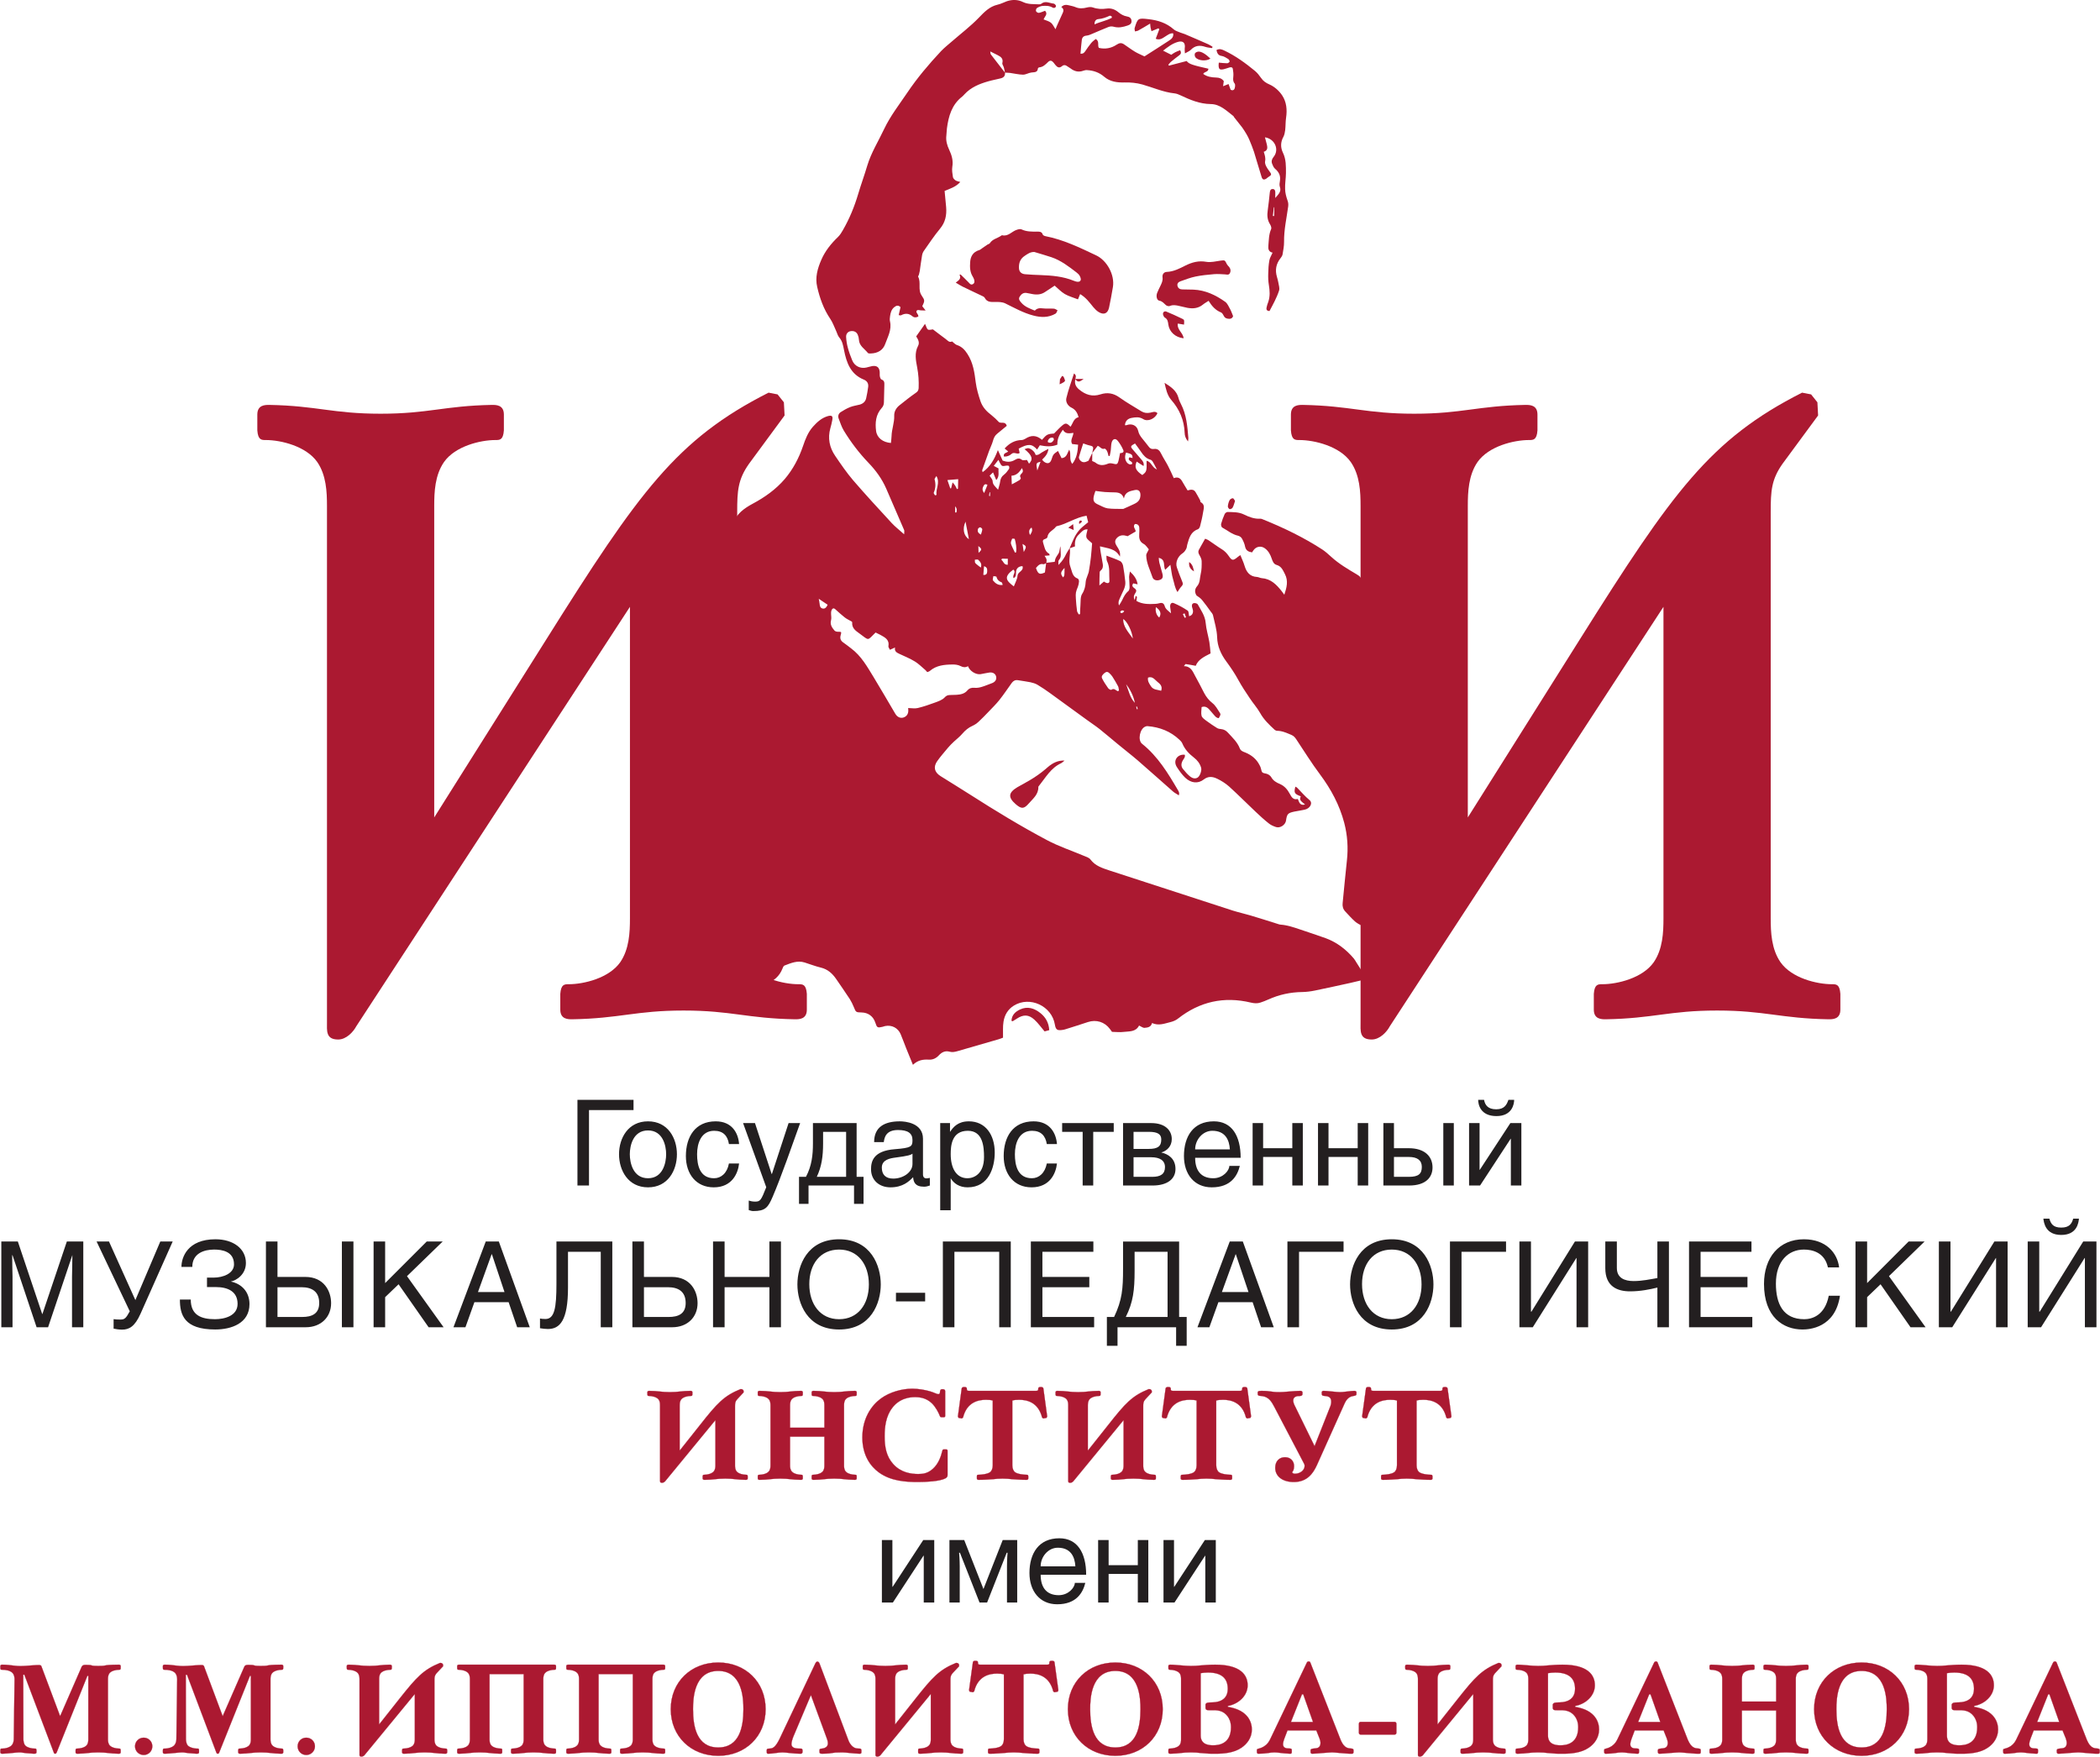 <?xml version="1.0" encoding="UTF-8"?> <svg xmlns="http://www.w3.org/2000/svg" xmlns:xlink="http://www.w3.org/1999/xlink" xmlns:xodm="http://www.corel.com/coreldraw/odm/2003" xml:space="preserve" width="300px" height="251px" version="1.1" style="shape-rendering:geometricPrecision; text-rendering:geometricPrecision; image-rendering:optimizeQuality; fill-rule:evenodd; clip-rule:evenodd" viewBox="0 0 299.93 250.99"> <defs> <style type="text/css"> .str0 {stroke:#AB1931;stroke-width:0.03;stroke-miterlimit:8} .fil2 {fill:none;fill-rule:nonzero} .fil1 {fill:#231F20;fill-rule:nonzero} .fil0 {fill:#AB1931;fill-rule:nonzero} </style> </defs> <g id="Слой_x0020_1">  <path class="fil0" d="M143.53 10.37c0.07,0.49 -0.21,0.73 -0.63,0.83 -0.58,0.15 -1.18,0.25 -1.76,0.42 -1.26,0.36 -2.47,0.85 -3.39,1.85 -0.11,0.11 -0.21,0.24 -0.33,0.33 -1.49,1.16 -1.95,2.8 -2.18,4.55 -0.04,0.33 -0.04,0.68 -0.08,1.02 -0.09,0.72 0.1,1.39 0.41,2.04 0.36,0.77 0.59,1.54 0.44,2.42 -0.08,0.48 0.02,0.99 0.09,1.48 0.03,0.17 0.21,0.35 0.37,0.46 0.15,0.11 0.37,0.13 0.68,0.23 -0.66,0.73 -1.49,0.96 -2.24,1.28 0.07,0.79 0.15,1.56 0.22,2.33 0.09,1.13 -0.11,2.14 -0.87,3.06 -0.84,1.01 -1.56,2.1 -2.31,3.17 -0.13,0.18 -0.22,0.41 -0.26,0.64 -0.13,0.74 -0.22,1.49 -0.33,2.24 -0.03,0.18 -0.07,0.36 -0.12,0.53 -0.03,0.1 -0.14,0.23 -0.11,0.29 0.45,0.84 -0.08,1.84 0.5,2.68 0.49,0.72 0.44,0.76 0.09,1.53 0.13,0.16 0.27,0.33 0.48,0.61 -0.29,-0.01 -0.5,0 -0.72,-0.02 -0.22,-0.02 -0.51,-0.15 -0.6,0.15 -0.03,0.14 0.16,0.34 0.24,0.51 0.02,0.04 0.03,0.1 0.05,0.2 -0.27,0.19 -0.61,0.19 -0.84,0 -0.55,-0.47 -1.08,-0.46 -1.67,-0.14 -0.05,0.02 -0.14,-0.02 -0.31,-0.04 0.09,-0.39 0.17,-0.76 0.26,-1.13 -0.32,-0.34 -0.62,-0.23 -0.91,0.01 -0.39,0.32 -0.51,0.78 -0.58,1.25 -0.04,0.26 -0.07,0.53 -0.01,0.78 0.27,1.18 -0.32,2.19 -0.69,3.22 -0.31,0.89 -1.08,1.32 -2.03,1.35 -0.15,0 -0.37,0.02 -0.44,-0.07 -0.47,-0.6 -1.24,-1 -1.28,-1.89 -0.01,-0.24 -0.07,-0.47 -0.16,-0.69 -0.18,-0.45 -0.59,-0.63 -1.1,-0.52 -0.34,0.08 -0.6,0.39 -0.57,0.83 0.03,0.51 0.11,1.04 0.25,1.54 0.16,0.6 0.38,1.2 0.62,1.78 0.33,0.82 1.16,1.23 2.03,1.03 0.28,-0.06 0.56,-0.16 0.84,-0.21 0.66,-0.09 1,0.18 1.06,0.84 0.02,0.21 -0.02,0.43 0.02,0.63 0.03,0.16 0.11,0.41 0.23,0.45 0.44,0.15 0.42,0.47 0.41,0.83 -0.03,0.81 -0.05,1.62 -0.06,2.43 -0.01,0.33 -0.1,0.58 -0.34,0.84 -0.83,0.93 -0.93,2.09 -0.78,3.25 0.13,1 0.98,1.63 2.12,1.72 0.03,-0.32 0.08,-0.65 0.09,-0.97 0.02,-1 0.42,-1.93 0.38,-2.94 -0.02,-0.56 0.27,-1.08 0.71,-1.44 0.77,-0.62 1.55,-1.24 2.37,-1.81 0.27,-0.18 0.39,-0.36 0.41,-0.68 0.04,-0.99 -0.02,-1.96 -0.21,-2.95 -0.19,-1.01 -0.41,-2.06 0.12,-3.07 0.26,-0.48 0.03,-0.91 -0.26,-1.37 0.4,-0.57 0.8,-1.13 1.26,-1.79 0.18,0.36 0.23,0.68 0.42,0.81 0.16,0.11 0.47,-0.01 0.71,-0.02 0.6,0.45 1.21,0.93 1.84,1.39 0.26,0.19 0.47,0.52 0.89,0.34 0.03,-0.02 0.13,0.12 0.21,0.17 0.15,0.12 0.3,0.27 0.48,0.33 0.68,0.22 1.13,0.68 1.51,1.28 0.82,1.26 1.01,2.66 1.19,4.1 0.12,0.89 0.38,1.78 0.67,2.64 0.28,0.84 0.87,1.48 1.58,2.01 0.38,0.3 0.73,0.64 1.07,1 0.33,0.21 0.91,-0.16 1.11,0.52 -0.44,0.36 -0.9,0.75 -1.36,1.12 -0.35,0.27 -0.51,0.63 -0.62,1.05 -0.13,0.47 -0.36,0.91 -0.53,1.37 -0.34,0.93 -0.67,1.86 -1,2.79 -0.02,0.06 0.03,0.15 0.06,0.29 1.08,-0.77 1.68,-1.83 2.18,-3.15 0.24,0.53 0.44,0.96 0.68,1.5 0.5,0.19 1.13,0.28 1.74,-0.1 0.34,-0.2 0.63,-0.31 1,-0.02 0.14,0.12 0.45,0.03 0.74,0.03 0.07,0.13 0.17,0.32 0.29,0.53 0.61,-0.64 0.47,-1.17 -0.65,-2.08 0.16,-0.05 0.28,-0.1 0.41,-0.13 0.39,-0.08 1.1,0.49 1.17,0.95 0.38,0.08 0.62,-0.17 0.9,-0.35 0.27,-0.18 0.57,-0.31 0.94,-0.51 -0.08,0.72 -0.47,1.12 -0.9,1.54 0.1,0.12 0.17,0.23 0.27,0.3 0.51,0.37 0.89,0.24 1.08,-0.35 0.21,-0.67 0.25,-0.73 0.92,-1.19 0.17,0.35 0.33,0.68 0.5,1.03 0.76,-0.05 0.81,-0.72 1.1,-1.22 0.34,0.66 -0.08,1.41 0.44,2.04 0.65,-0.85 0.77,-1.76 0.83,-2.74 -0.33,-0.04 -0.59,-0.07 -0.85,-0.1 -0.33,-0.54 0.13,-1 0.18,-1.59 -0.57,0.06 -1.15,0.21 -1.51,-0.45 -0.49,0.68 -0.83,1.32 -0.78,2.13 -0.84,0.34 -1.67,0.26 -2.51,0.09 -0.14,0.22 -0.26,0.41 -0.39,0.61 -0.73,-0.83 -1.27,-0.86 -2.63,-0.13 0.05,0.19 0.09,0.41 0.14,0.62 -0.36,0.27 -0.79,-0.22 -1.17,0.14 -0.28,0.26 -0.66,0.4 -1.08,0.37 -0.12,-0.52 0.36,-0.5 0.61,-0.72 -0.17,-0.15 -0.32,-0.28 -0.51,-0.43 0.68,-0.75 1.45,-1.19 2.45,-1.21 0.17,-0.01 0.35,-0.09 0.5,-0.18 0.86,-0.56 1.6,-0.52 2.39,0.15 0.25,-0.25 0.46,-0.57 0.76,-0.72 0.31,-0.16 0.7,-0.14 0.96,-0.18 0.42,-0.42 0.76,-0.8 1.15,-1.13 0.5,-0.42 0.66,-0.38 1.2,0.16 0.36,-0.48 0.43,-1.2 1.16,-1.37 -0.18,-0.61 -0.43,-1.07 -1.01,-1.35 -0.54,-0.26 -0.87,-0.83 -0.74,-1.37 0.28,-1.18 0.71,-2.32 1.09,-3.52 0.38,0.27 0.26,0.52 0.2,0.77 -0.15,0.62 0,1.07 0.52,1.51 0.92,0.77 1.89,1.08 3.05,0.71 0.98,-0.32 1.87,-0.18 2.73,0.44 1,0.72 2.08,1.32 3.12,1.97 0.4,0.25 0.81,0.29 1.28,0.2 0.33,-0.07 0.71,-0.25 1.02,0.07 -0.31,0.79 -1.37,1.27 -2.03,0.85 -0.56,-0.35 -1.11,-0.27 -1.66,-0.17 -0.53,0.1 -0.9,0.41 -0.95,1.04 0.08,0 0.15,0.02 0.21,0 0.76,-0.3 1.51,0.03 1.68,0.81 0.09,0.42 0.29,0.72 0.53,1.03 0.32,0.41 0.66,0.8 0.97,1.22 0.19,0.27 0.43,0.39 0.73,0.34 0.58,-0.08 0.84,0.22 1.07,0.7 0.29,0.59 0.66,1.13 0.96,1.71 0.29,0.55 0.54,1.13 0.83,1.76 0.45,-0.19 0.88,-0.1 1.17,0.41 0.24,0.43 0.5,0.84 0.8,1.34 0.06,-0.01 0.22,-0.06 0.38,-0.09 0.32,-0.05 0.58,0.04 0.75,0.32 0.23,0.38 0.44,0.77 0.65,1.16 0.05,0.09 0.03,0.26 0.1,0.29 0.66,0.36 0.41,0.95 0.33,1.46 -0.1,0.66 -0.26,1.32 -0.43,1.98 -0.04,0.16 -0.17,0.38 -0.31,0.43 -1.01,0.35 -1.25,1.24 -1.5,2.12 -0.07,0.22 -0.06,0.48 -0.17,0.68 -0.12,0.24 -0.3,0.49 -0.52,0.63 -0.67,0.43 -1.06,1.3 -0.81,2.03 0.21,0.62 0.44,1.23 0.69,1.83 0.23,0.56 0.24,0.58 -0.2,1.07 -0.13,0.15 -0.22,0.33 -0.4,0.61 -0.4,-0.6 -0.45,-1.25 -0.64,-1.84 -0.19,-0.61 -0.24,-1.27 -0.38,-2.05 -0.29,0.27 -0.49,0.47 -0.74,0.71 -0.31,-0.56 0.12,-1.47 -0.92,-1.71 0.03,0.29 0.03,0.51 0.09,0.72 0.13,0.51 0.28,1.01 0.42,1.51 0.14,0.5 0.05,0.77 -0.32,0.91 -0.43,0.17 -0.94,0.07 -1.08,-0.35 -0.34,-1.03 -0.88,-2.02 -0.9,-3.14 -0.01,-0.24 0.21,-0.49 0.37,-0.86 -0.2,-0.22 -0.41,-0.6 -0.73,-0.77 -0.63,-0.34 -0.68,-0.86 -0.64,-1.46 0.02,-0.28 0.03,-0.57 0.01,-0.85 -0.03,-0.38 -0.26,-0.56 -0.63,-0.54 -0.36,0.4 0.12,0.73 0.11,1.07 -0.36,0.21 -0.7,0.41 -1.15,0.67 -0.05,-0.01 -0.25,-0.08 -0.45,-0.11 -0.48,-0.07 -0.89,0.1 -1.18,0.48 -0.28,0.39 -0.11,0.73 0.11,1.09 0.26,0.39 0.52,0.79 0.42,1.46 -0.64,-1.18 -1.74,-1.17 -2.85,-1.47 0.04,0.36 0.06,0.63 0.11,0.89 0.09,0.57 0.22,1.13 0.3,1.69 0.04,0.32 -0.01,0.63 -0.29,0.86 -0.08,0.06 -0.16,0.17 -0.16,0.26 -0.03,0.58 -0.03,1.16 -0.04,1.89 0.29,-0.25 0.45,-0.39 0.65,-0.56 0.11,0.07 0.21,0.15 0.33,0.19 0.27,0.09 0.48,0.01 0.45,-0.32 -0.07,-0.93 0.11,-1.89 -0.34,-2.78 -0.1,-0.2 -0.06,-0.47 -0.09,-0.79 0.75,0.29 1.39,0.49 1.98,0.79 0.19,0.1 0.35,0.41 0.4,0.64 0.14,0.77 0.24,1.54 0.32,2.32 0.07,0.8 -0.41,1.44 -0.69,2.14 -0.14,0.35 -0.4,0.68 -0.21,1.23 0.19,-0.32 0.35,-0.54 0.46,-0.78 0.22,-0.48 0.45,-0.93 0.88,-1.28 0.12,-0.11 0.17,-0.37 0.17,-0.55 0,-0.5 -0.06,-0.99 -0.07,-1.49 0,-0.19 0.06,-0.39 0.12,-0.76 0.61,0.58 0.98,1.08 1.1,1.84 -0.27,-0.06 -0.46,-0.1 -0.63,-0.14 -0.4,0.6 0.34,0.62 0.43,1.01 0.04,0.4 -0.61,0.66 -0.21,1.38 0.05,-0.25 0.09,-0.43 0.13,-0.61 0.06,0.05 0.13,0.1 0.19,0.15 -0.02,0.18 -0.05,0.37 -0.08,0.58 0.85,0.49 1.78,0.47 2.72,0.42 0.18,-0.01 0.36,-0.04 0.54,-0.09 0.4,-0.12 0.67,0 0.78,0.41 0.12,0.43 0.47,0.64 0.9,1.03 -0.06,-0.41 -0.1,-0.66 -0.12,-0.9 -0.04,-0.43 0.17,-0.7 0.51,-0.56 0.69,0.29 1.36,0.65 1.98,1.07 0.18,0.11 0.15,0.52 0.21,0.8 0.39,-0.09 0.59,-0.36 0.56,-0.8 -0.02,-0.18 -0.1,-0.35 -0.14,-0.53 -0.06,-0.27 0.02,-0.51 0.3,-0.54 0.17,-0.02 0.45,0.06 0.52,0.18 0.45,0.84 1.04,1.61 1.13,2.64 0.08,0.93 0.37,1.84 0.53,2.77 0.09,0.54 0.12,1.08 0.17,1.6 -0.89,0.46 -1.76,0.85 -2.12,1.77 -0.5,-0.09 -0.97,-0.19 -1.44,-0.25 -0.04,-0.01 -0.11,0.13 -0.25,0.3 1.03,0.01 1.27,0.79 1.62,1.42 0.45,0.8 0.86,1.62 1.28,2.43 0.3,0.56 0.67,1.03 1.18,1.43 0.44,0.34 0.72,0.88 1.04,1.36 0.17,0.26 0.12,0.32 -0.14,0.79 -0.4,-0.03 -0.59,-0.37 -0.83,-0.63 -0.21,-0.23 -0.4,-0.49 -0.62,-0.71 -0.25,-0.23 -0.55,-0.4 -1,-0.24 -0.01,0.42 -0.11,0.87 0,1.26 0.09,0.28 0.43,0.51 0.7,0.71 0.48,0.36 0.98,0.69 1.49,1.01 0.16,0.1 0.38,0.15 0.58,0.16 0.41,0.04 0.72,0.21 1,0.52 0.64,0.7 1.34,1.34 1.69,2.25 0.14,0.35 0.47,0.46 0.79,0.58 0.9,0.37 1.61,0.95 2.05,1.84 0.07,0.14 0.14,0.28 0.17,0.43 0.16,0.66 0.16,0.62 0.79,0.76 0.25,0.06 0.55,0.26 0.68,0.48 0.28,0.52 0.76,0.79 1.25,0.99 0.68,0.3 1.08,0.8 1.41,1.41 0.24,0.45 0.49,0.9 1.14,0.73 0.2,0.44 0.29,0.99 1.04,0.79 -0.39,-0.36 -0.93,-0.59 -0.61,-1.17 -0.92,-0.35 -1,-0.49 -0.78,-1.38 0.09,0.05 0.2,0.08 0.26,0.15 0.58,0.59 1.11,1.23 1.76,1.76 0.52,0.42 0.09,1.22 -0.7,1.38 -0.48,0.11 -0.98,0.17 -1.46,0.27 -0.93,0.2 -1.06,0.34 -1.19,1.28 -0.09,0.62 -0.83,1.12 -1.43,0.93 -0.36,-0.12 -0.74,-0.28 -1.03,-0.52 -0.66,-0.52 -1.27,-1.08 -1.88,-1.66 -1.27,-1.2 -2.5,-2.44 -3.8,-3.62 -0.52,-0.46 -1.14,-0.85 -1.77,-1.14 -0.6,-0.28 -1.23,-0.34 -1.84,0.14 -0.82,0.64 -1.83,0.53 -2.65,-0.25 -0.45,-0.43 -0.82,-0.95 -1.16,-1.47 -0.68,-1 0.1,-1.94 1.1,-1.81 0.09,0.34 -0.16,0.58 -0.3,0.83 -0.25,0.45 -0.25,0.87 0.07,1.24 0.31,0.38 0.64,0.76 1.02,1.06 0.29,0.22 0.68,0.35 1.04,0.13 0.34,-0.21 0.62,-1.03 0.5,-1.41 -0.17,-0.6 -0.55,-1.08 -1.03,-1.45 -0.71,-0.55 -1.31,-1.18 -1.66,-2.03 -0.08,-0.18 -0.23,-0.35 -0.38,-0.49 -1.29,-1.23 -2.84,-1.83 -4.59,-1.97 -0.1,-0.01 -0.21,0.02 -0.3,0.06 -0.79,0.3 -1.13,1.93 -0.48,2.46 2.26,1.8 3.72,4.22 5.15,6.66 0.07,0.11 0.12,0.23 0.15,0.36 0.02,0.06 -0.01,0.14 -0.04,0.35 -0.3,-0.2 -0.57,-0.33 -0.8,-0.52 -1.69,-1.48 -3.36,-2.99 -5.06,-4.46 -0.93,-0.8 -1.9,-1.54 -2.85,-2.33 -0.87,-0.71 -1.72,-1.45 -2.6,-2.15 -0.59,-0.47 -1.23,-0.88 -1.84,-1.33 -1.76,-1.27 -3.51,-2.56 -5.27,-3.83 -0.57,-0.41 -1.15,-0.81 -1.76,-1.17 -0.31,-0.19 -0.67,-0.29 -1.02,-0.37 -0.59,-0.12 -1.18,-0.19 -1.77,-0.29 -0.39,-0.07 -0.67,0.08 -0.89,0.37 -0.6,0.83 -1.16,1.68 -1.79,2.47 -0.47,0.59 -1.02,1.12 -1.54,1.67 -0.47,0.49 -0.94,0.98 -1.44,1.44 -0.24,0.22 -0.53,0.42 -0.84,0.56 -0.59,0.26 -1.05,0.65 -1.47,1.14 -0.35,0.41 -0.79,0.75 -1.19,1.12 -0.28,0.27 -0.57,0.54 -0.82,0.84 -0.53,0.64 -1.09,1.27 -1.57,1.95 -0.58,0.83 -0.41,1.57 0.46,2.13 1.44,0.91 2.9,1.79 4.33,2.71 3.55,2.27 7.15,4.46 10.88,6.44 1.69,0.9 3.5,1.5 5.26,2.24 0.34,0.14 0.75,0.26 0.95,0.52 0.71,0.96 1.77,1.26 2.81,1.61 1.51,0.5 3.03,0.99 4.55,1.48 4.3,1.41 8.6,2.81 12.91,4.2 0.85,0.27 1.72,0.46 2.57,0.71 1.27,0.38 2.54,0.78 3.8,1.18 0.18,0.05 0.35,0.13 0.53,0.14 0.95,0.07 1.84,0.37 2.73,0.67 1.24,0.43 2.49,0.82 3.72,1.27 1.6,0.59 2.92,1.61 4.02,2.91 0.13,0.16 0.23,0.35 0.34,0.52 0.33,0.51 0.65,1.01 0.96,1.52 0.16,0.26 0.29,0.54 0.48,0.9 -0.82,0.19 -1.55,0.37 -2.29,0.54 -1.68,0.37 -3.37,0.74 -5.06,1.09 -0.59,0.12 -1.19,0.2 -1.79,0.21 -1.7,0.02 -3.32,0.37 -4.87,1.07 -0.36,0.17 -0.73,0.3 -1.1,0.43 -0.46,0.16 -0.91,0.12 -1.38,0.01 -3.84,-0.92 -7.32,-0.15 -10.43,2.3 -0.29,0.23 -0.67,0.39 -1.04,0.48 -0.86,0.21 -1.71,0.57 -2.65,0.14 -0.15,0.6 -0.64,0.65 -1.09,0.69 -0.21,0.01 -0.44,-0.18 -0.76,-0.33 0.09,-0.02 0.01,-0.02 -0.01,0.01 -0.48,0.93 -1.41,0.8 -2.21,0.9 -0.51,0.07 -1.03,0 -1.65,-0.01 -0.06,-0.08 -0.18,-0.25 -0.3,-0.41 -0.75,-1.01 -1.95,-1.38 -3.14,-0.99 -1.07,0.36 -2.14,0.69 -3.21,1.03 -0.15,0.05 -0.3,0.08 -0.46,0.1 -0.72,0.11 -0.93,-0.05 -1.05,-0.76 -0.43,-2.67 -3.58,-4.13 -5.86,-2.72 -0.86,0.53 -1.33,1.35 -1.48,2.3 -0.12,0.71 -0.05,1.45 -0.07,2.28 -0.15,0.06 -0.39,0.16 -0.63,0.23 -1.96,0.57 -3.92,1.13 -5.88,1.7 -0.38,0.11 -0.74,0.18 -1.15,0.07 -0.58,-0.16 -1.09,0.07 -1.49,0.51 -0.39,0.43 -0.88,0.67 -1.46,0.63 -0.81,-0.05 -1.56,0.07 -2.26,0.74 -0.35,-0.85 -0.65,-1.59 -0.95,-2.33 -0.27,-0.68 -0.52,-1.37 -0.8,-2.04 -0.38,-0.9 -1.26,-1.36 -2.22,-1.17 -0.12,0.03 -0.25,0.08 -0.37,0.11 -0.73,0.17 -0.8,0.13 -1.04,-0.62 -0.29,-0.88 -1.01,-1.41 -1.95,-1.43 -0.82,-0.02 -0.81,-0.02 -1.12,-0.78 -0.16,-0.38 -0.34,-0.77 -0.56,-1.12 -0.63,-0.96 -1.29,-1.91 -1.94,-2.86 -0.55,-0.8 -1.21,-1.41 -2.2,-1.65 -0.79,-0.19 -1.55,-0.49 -2.32,-0.73 -1.04,-0.33 -1.96,0.09 -2.89,0.44 -0.13,0.06 -0.22,0.28 -0.28,0.44 -0.84,2.16 -3.36,2.85 -5.17,1.75 -0.22,-0.14 -0.53,-0.21 -0.8,-0.21 -0.81,0 -1.61,0.05 -2.45,0.08 -0.26,-0.51 -0.25,-1.05 -0.25,-1.6 0,-0.26 0.05,-0.53 -0.01,-0.78 -0.36,-1.54 -0.1,-2.96 0.79,-4.25 -0.02,-0.07 -0.02,-0.15 -0.05,-0.17 -0.98,-0.56 -1.4,-1.6 -2.11,-2.39 -0.16,-0.18 -0.2,-0.48 -0.23,-0.73 -0.16,-1.35 -0.31,-2.71 -0.45,-4.06 -0.15,-1.43 -0.3,-2.86 -0.45,-4.29 -0.12,-1.06 -0.25,-2.13 -0.38,-3.19 -0.04,-0.31 -0.07,-0.63 0.3,-0.9 0.49,0.76 0.98,1.52 1.56,2.42 0.08,-0.34 0.16,-0.52 0.15,-0.7 -0.02,-0.31 -0.03,-0.66 -0.17,-0.92 -0.44,-0.82 -0.27,-1.72 -0.41,-2.58 -0.04,-0.3 0.13,-0.62 0.09,-0.92 -0.09,-0.66 -0.32,-1.27 -0.8,-1.76 -0.28,-0.29 -0.39,-0.64 -0.44,-1.05 -0.11,-0.93 -0.28,-1.85 -0.45,-2.77 -0.03,-0.17 -0.18,-0.32 -0.25,-0.49 -0.24,-0.57 -0.51,-1.14 -0.68,-1.74 -0.11,-0.36 -0.22,-0.67 -0.53,-0.92 -0.36,-0.28 -0.57,-0.66 -0.62,-1.14 -0.04,-0.3 -0.2,-0.59 -0.33,-0.87 -0.19,-0.4 -0.39,-0.8 -0.59,-1.2 -0.22,-0.41 -0.44,-0.82 -0.68,-1.22 -0.58,-0.96 -1.08,-1.94 -1.41,-3.03 -0.29,-0.93 -0.55,-1.85 -0.65,-2.81 -0.04,-0.41 0,-0.82 -0.01,-1.24 -0.01,-0.23 -0.05,-0.46 -0.09,-0.69 -0.02,-0.13 -0.13,-0.25 -0.12,-0.37 0.04,-0.79 -0.05,-1.48 -0.86,-1.92 -0.31,-0.17 -0.22,-0.78 0.09,-1.12 0.07,-0.08 0.16,-0.13 0.25,-0.18 0.22,-0.13 0.4,-0.28 0.24,-0.56 -0.15,-0.24 -0.35,-0.17 -0.56,-0.08 -0.11,0.05 1.27,-8.19 3.27,-9.5 2.42,-1.59 4.88,-3.14 7.38,-4.61 0.34,-0.2 0.68,-0.55 0.82,-0.91 0.52,-1.39 1.6,-2.15 2.82,-2.81 1.72,-0.92 3.29,-2.03 4.57,-3.52 1.19,-1.4 2.02,-2.99 2.61,-4.71 0.34,-1 0.71,-1.97 1.42,-2.77 0.6,-0.67 1.26,-1.27 2.15,-1.52 0.56,-0.15 0.73,0.01 0.61,0.59 -0.07,0.38 -0.16,0.76 -0.27,1.14 -0.4,1.43 -0.13,2.76 0.69,3.96 0.81,1.19 1.62,2.38 2.55,3.47 1.79,2.08 3.66,4.1 5.52,6.12 0.5,0.54 1.1,1 1.78,1.61 0,-0.33 0.05,-0.49 0,-0.6 -0.85,-1.97 -1.71,-3.93 -2.55,-5.9 -0.61,-1.41 -1.5,-2.63 -2.56,-3.73 -1.34,-1.4 -2.51,-2.94 -3.52,-4.6 -0.32,-0.53 -0.5,-1.14 -0.73,-1.72 -0.13,-0.36 -0.01,-0.7 0.29,-0.9 0.43,-0.28 0.89,-0.54 1.37,-0.73 0.43,-0.17 0.91,-0.23 1.36,-0.35 0.46,-0.13 0.8,-0.42 0.91,-0.89 0.12,-0.54 0.22,-1.08 0.29,-1.62 0.07,-0.5 -0.15,-0.87 -0.62,-1.06 -1.9,-0.77 -2.48,-2.43 -2.83,-4.23 -0.13,-0.64 -0.22,-1.26 -0.68,-1.79 -0.23,-0.27 -0.31,-0.66 -0.47,-0.99 -0.26,-0.56 -0.47,-1.17 -0.82,-1.68 -0.94,-1.39 -1.49,-2.93 -1.86,-4.55 -0.32,-1.36 0.05,-2.64 0.59,-3.88 0.55,-1.27 1.4,-2.32 2.39,-3.27 0.28,-0.27 0.49,-0.62 0.68,-0.95 0.95,-1.64 1.66,-3.38 2.2,-5.2 0.4,-1.35 0.89,-2.67 1.29,-4.03 0.56,-1.86 1.6,-3.5 2.42,-5.25 0.88,-1.85 2.14,-3.46 3.28,-5.15 1.43,-2.13 3.09,-4.09 4.84,-5.96 0.47,-0.49 1.01,-0.92 1.52,-1.36 1.3,-1.13 2.68,-2.18 3.87,-3.41 0.8,-0.83 1.53,-1.6 2.69,-1.87 0.46,-0.1 0.88,-0.33 1.32,-0.49 0.78,-0.26 1.57,-0.25 2.3,0.11 0.75,0.36 1.53,0.29 2.3,0.33 0.11,0 0.23,-0.01 0.3,-0.07 0.6,-0.5 1.21,-0.08 1.81,-0.03 0.12,0.02 0.33,0.25 0.31,0.35 -0.04,0.25 -0.28,0.33 -0.49,0.21 -0.46,-0.27 -0.96,-0.27 -1.45,-0.23 -0.27,0.03 -0.55,0.15 -0.78,0.3 -0.11,0.07 -0.18,0.34 -0.13,0.45 0.05,0.13 0.28,0.26 0.41,0.24 0.3,-0.05 0.57,-0.19 0.88,-0.3 0.45,0.49 -0.06,0.81 -0.21,1.24 0.36,0.15 0.76,0.24 1.05,0.47 0.26,0.21 0.4,0.56 0.65,0.93 0.09,-0.22 0.14,-0.36 0.2,-0.49 0.24,-0.53 0.48,-1.05 0.71,-1.57 0.17,-0.38 0.43,-0.76 -0.08,-1.11 0.33,-0.36 0.7,-0.35 1.09,-0.25 0.31,0.08 0.62,0.13 0.91,0.25 0.56,0.25 1.11,0.21 1.68,0.06 0.27,-0.07 0.59,-0.09 0.84,0 0.64,0.23 1.3,0.25 1.94,0.16 0.66,-0.09 1.19,0.11 1.67,0.5 0.37,0.31 0.77,0.54 1.24,0.62 0.38,0.06 0.64,0.24 0.66,0.65 0.02,0.39 -0.23,0.54 -0.56,0.65 -0.65,0.22 -1.29,0.37 -1.99,0.17 -0.23,-0.07 -0.53,-0.05 -0.75,0.04 -0.76,0.29 -1.49,0.63 -2.24,0.94 -0.28,0.12 -0.58,0.26 -0.88,0.29 -0.41,0.03 -0.63,0.24 -0.68,0.62 -0.08,0.64 -0.13,1.28 -0.19,1.96 0.4,0.04 0.55,-0.16 0.7,-0.38 0.26,-0.39 0.53,-0.78 0.83,-1.14 0.18,-0.23 0.44,-0.4 0.65,-0.58 0.56,0.34 0.22,0.85 0.44,1.27 0.89,0.22 1.78,0.06 2.55,-0.46 0.41,-0.27 0.7,-0.28 1.06,-0.04 0.52,0.35 1.02,0.73 1.55,1.05 0.4,0.24 0.84,0.42 1.36,0.67 1.11,-0.71 2.3,-1.46 3.47,-2.23 0.36,-0.23 0.73,-0.51 0.63,-1.07 -0.49,-0.03 -0.8,0.26 -1.15,0.47 -0.39,0.25 -0.78,0.55 -1.34,0.31 0.18,-0.47 0.35,-0.91 0.51,-1.36 -0.04,-0.04 -0.09,-0.09 -0.13,-0.13 -0.32,0.12 -0.63,0.25 -0.99,0.41 -0.05,-0.18 -0.1,-0.35 -0.13,-0.51 -0.03,-0.16 -0.03,-0.31 -0.06,-0.58 -0.6,0.36 -1.14,0.69 -1.69,0.99 -0.14,0.08 -0.32,0.09 -0.48,0.13 -0.02,-0.16 -0.08,-0.34 -0.04,-0.49 0.43,-1.41 0.49,-1.43 1.97,-1.26 1.34,0.15 2.57,0.54 3.6,1.45 0.24,0.22 0.6,0.32 0.91,0.45 0.21,0.09 0.45,0.14 0.67,0.23 1.12,0.48 2.25,0.96 3.37,1.46 0.21,0.09 0.41,0.24 0.61,0.36l-0.07 0.18c-0.32,-0.05 -0.66,-0.07 -0.96,-0.17 -0.79,-0.27 -1.47,-0.21 -2.08,0.42 -0.18,0.19 -0.46,0.29 -0.84,0.51 -0.02,-0.34 -0.05,-0.53 -0.03,-0.71 0.13,-0.8 -0.24,-1.15 -1.01,-0.92 -0.79,0.23 -1.42,0.73 -2.08,1.24 0.39,0.2 0.73,0.37 1.17,0.59 0.13,-0.09 0.33,-0.24 0.56,-0.36 0.22,-0.12 0.46,-0.19 0.7,-0.29 0.21,0.35 0.12,0.55 -0.13,0.73 -0.38,0.28 -0.75,0.57 -1.11,0.87 -0.17,0.13 -0.3,0.31 -0.44,0.47 0.03,0.04 0.06,0.09 0.09,0.13 0.84,-0.22 1.67,-0.43 2.53,-0.66 0.32,0.43 0.8,0.58 3.1,1.1 0.01,0.49 -0.56,0.39 -0.74,0.74 0.55,0.41 1.19,0.5 1.84,0.52 0.45,0.01 0.82,0.13 1.1,0.51 -0.03,0.21 -0.06,0.43 -0.1,0.73 0.28,-0.11 0.49,-0.19 0.78,-0.31 0.11,0.3 0.2,0.55 0.3,0.81 0.25,0.15 0.49,0.07 0.57,-0.18 0.07,-0.22 0.12,-0.57 -0.01,-0.72 -0.25,-0.31 -0.21,-0.6 -0.18,-0.95 0.04,-0.37 0,-0.76 -0.07,-1.13 -0.05,-0.26 -0.29,-0.26 -0.51,-0.19 -0.27,0.08 -0.54,0.19 -0.82,0.25 -0.54,0.1 -0.67,0 -0.7,-0.52 -0.01,-0.15 0.02,-0.31 0.03,-0.43 0.42,0.04 0.81,0.09 1.2,0.09 0.12,0 0.31,-0.14 0.34,-0.24 0.02,-0.11 -0.1,-0.3 -0.2,-0.37 -0.29,-0.17 -0.59,-0.38 -0.91,-0.43 -0.54,-0.07 -0.66,-0.41 -0.77,-0.84 0.44,-0.26 0.83,-0.08 1.16,0.08 1.58,0.75 2.99,1.78 4.34,2.89 0.34,0.28 0.62,0.64 0.87,1 0.32,0.47 0.7,0.72 1.23,0.95 0.7,0.31 1.37,0.91 1.79,1.55 0.62,0.93 0.73,2.05 0.56,3.18 -0.09,0.59 -0.06,1.19 -0.13,1.79 -0.04,0.32 -0.11,0.68 -0.26,0.96 -0.42,0.76 -0.41,1.54 -0.06,2.26 0.46,0.95 0.43,1.93 0.43,2.92 -0.01,0.75 -0.15,1.51 -0.12,2.27 0.01,0.53 0.15,1.08 0.33,1.59 0.12,0.31 0.15,0.58 0.11,0.9 -0.23,1.68 -0.61,3.33 -0.59,5.04 0.01,0.6 -0.11,1.2 -0.21,1.79 -0.03,0.19 -0.15,0.38 -0.28,0.54 -0.66,0.82 -0.82,1.72 -0.52,2.72 0.14,0.45 0.22,0.92 0.31,1.38 0.03,0.17 0.04,0.37 -0.01,0.54 -0.34,1.05 -0.88,2 -1.37,2.93 -0.43,-0.02 -0.47,-0.25 -0.42,-0.5 0.05,-0.28 0.15,-0.55 0.25,-0.82 0.27,-0.8 0.21,-1.59 0.08,-2.4 -0.09,-0.54 -0.11,-1.09 -0.09,-1.64 0.01,-0.63 0.05,-1.26 0.16,-1.87 0.06,-0.37 0.29,-0.7 0.46,-1.11 -0.57,-0.12 -0.65,-0.53 -0.6,-1.01 0.07,-0.8 0.06,-1.61 0.4,-2.37 0.07,-0.17 -0.04,-0.47 -0.15,-0.65 -0.41,-0.64 -0.45,-1.31 -0.34,-2.04 0.12,-0.82 0.2,-1.66 0.29,-2.49 0.03,-0.28 0.09,-0.55 0.43,-0.53 0.3,0.01 0.36,0.26 0.36,0.52 0,0.2 0,0.4 -0.01,0.76 0.47,-0.55 0.91,-0.91 0.66,-1.6 -0.09,-0.25 -0.04,-0.57 0.01,-0.85 0.12,-0.73 -0.14,-1.26 -0.69,-1.72 -0.2,-0.17 -0.32,-0.45 -0.42,-0.71 -0.15,-0.37 -0.04,-0.69 0.22,-1.01 0.82,-1.02 0.18,-2.56 -1.25,-2.78 0.1,0.38 0.2,0.72 0.28,1.06 0.1,0.43 0.11,0.84 -0.45,1.01 0.15,0.48 0.29,0.87 0.19,1.38 -0.07,0.4 0.27,0.94 0.56,1.32 0.39,0.53 0.43,0.58 -0.11,0.92 -0.09,0.05 -0.16,0.13 -0.24,0.19 -0.36,0.24 -0.58,0.2 -0.71,-0.22 -0.38,-1.19 -0.71,-2.4 -1.09,-3.6 -0.18,-0.56 -0.42,-1.11 -0.64,-1.66 -0.12,-0.29 -0.26,-0.57 -0.42,-0.84 -0.2,-0.33 -0.4,-0.67 -0.63,-0.98 -0.38,-0.5 -0.78,-0.98 -1.16,-1.47 -0.03,-0.05 -0.04,-0.11 -0.08,-0.14 -0.98,-0.76 -1.92,-1.71 -3.23,-1.72 -1.59,-0.02 -2.95,-0.6 -4.33,-1.25 -0.27,-0.13 -0.57,-0.25 -0.87,-0.28 -1.6,-0.17 -3.06,-0.84 -4.59,-1.27 -0.83,-0.23 -1.67,-0.31 -2.54,-0.29 -1.03,0.03 -2.06,-0.09 -2.91,-0.82 -0.69,-0.6 -1.52,-0.89 -2.43,-0.94 -0.17,-0.02 -0.36,0.02 -0.53,0.08 -0.68,0.25 -1.27,0.11 -1.83,-0.32 -0.14,-0.11 -0.32,-0.19 -0.46,-0.3 -0.26,-0.2 -0.52,-0.25 -0.78,-0.02 -0.38,0.32 -0.67,0.15 -0.93,-0.17 -0.1,-0.12 -0.19,-0.25 -0.29,-0.37 -0.22,-0.27 -0.48,-0.33 -0.74,-0.08 -0.38,0.37 -0.74,0.75 -1.31,0.79 -0.06,0.01 -0.16,0.1 -0.16,0.15 -0.06,0.61 -0.52,0.52 -0.93,0.58 -0.41,0.05 -0.8,0.31 -1.2,0.31 -0.62,-0.01 -1.23,-0.17 -1.85,-0.25 -0.24,-0.03 -0.49,-0.03 -0.73,-0.04 -0.05,-0.25 -0.09,-0.5 -0.16,-0.74 -0.06,-0.22 -0.26,-0.46 -0.21,-0.64 0.16,-0.65 -0.24,-0.9 -0.69,-1.13 -0.32,-0.17 -0.63,-0.32 -1.04,-0.52 0.04,0.19 0.02,0.33 0.08,0.42 0.53,0.7 1.07,1.39 1.61,2.08 0.14,0.18 0.27,0.35 0.41,0.52zm12.46 54.36c0.01,-0.05 0.03,-0.1 0.04,-0.15 0.19,-0.81 0.19,-0.8 -0.65,-1 -0.19,-0.05 -0.38,-0.13 -0.67,-0.23 -0.21,0.67 -0.44,1.3 -0.61,1.94 -0.04,0.14 0.07,0.36 0.17,0.48 0.44,0.49 0.89,0.18 1.19,0.06 0.22,-0.45 0.39,-0.79 0.55,-1.13 -0.01,0.39 -0.01,0.77 -0.02,1.17 0.17,0.08 0.33,0.12 0.45,0.21 0.58,0.48 1.17,0.44 1.83,0.16 0.2,-0.09 0.5,-0.05 0.74,0.01 0.47,0.13 0.6,0.1 0.73,-0.37 0.1,-0.37 0.15,-0.76 0.23,-1.14 0.28,-0.01 0.61,-0.08 0.47,-0.42 -0.19,-0.46 -0.46,-0.91 -0.77,-1.31 -0.34,-0.44 -0.75,-0.33 -0.9,0.22 -0.09,0.34 -0.07,0.72 -0.12,1.08 -0.04,0.28 -0.1,0.56 -0.16,0.84 -0.05,0 -0.11,0 -0.16,0 -0.07,-0.24 -0.11,-0.49 -0.22,-0.71 -0.07,-0.15 -0.28,-0.37 -0.34,-0.34 -0.45,0.16 -0.63,-0.29 -0.99,-0.4 -0.27,0.35 -0.53,0.69 -0.79,1.03zm-6.57 15.68c0.4,-0.05 0.8,-0.09 1.22,-0.14 0.09,-0.53 0.1,-0.52 0.53,-1.17 0.11,-0.16 0.14,-0.38 0.18,-0.58 0.04,-0.15 0.05,-0.32 0.07,-0.48 0.11,0.31 0.04,0.61 0.07,0.89 0.04,0.41 0.04,0.77 -0.26,1.1 -0.1,0.1 -0.04,0.34 -0.06,0.69 0.58,-0.57 0.88,-1.08 1.13,-1.62 0.14,-0.28 0.32,-0.53 0.49,-0.79 0.16,0.89 -0.26,1.79 0.09,2.68 0.25,0.63 0.25,1.4 1.06,1.68 0.09,0.04 0.18,0.27 0.17,0.4 -0.01,0.26 -0.07,0.52 -0.16,0.76 -0.3,0.75 -0.34,0.87 -0.29,1.68 0.03,0.6 0.09,1.19 0.17,1.79 0.03,0.17 0.16,0.32 0.24,0.48 0.06,-0.01 0.12,-0.03 0.19,-0.04 0.01,-0.41 0.01,-0.81 0.05,-1.22 0.05,-0.57 -0.03,-1.24 0.25,-1.67 0.36,-0.57 0.47,-1.13 0.51,-1.76 0.02,-0.27 0.15,-0.54 0.24,-0.82 0.07,-0.22 0.18,-0.43 0.21,-0.66 0.11,-0.67 0.22,-1.34 0.29,-2.01 0.08,-0.7 0.12,-1.4 0.17,-1.97 -0.35,-0.35 -0.73,-0.56 -0.81,-0.86 -0.09,-0.32 0.09,-0.72 0.16,-1.14 -0.61,-0.05 -0.9,0.43 -1.23,0.73 -0.49,0.43 -0.63,1.09 -0.56,1.7 -0.3,0.11 -0.54,0.19 -0.78,0.28 0.26,-0.57 0.48,-1.16 0.77,-1.71 0.21,-0.38 0.47,-0.75 0.77,-1.06 0.36,-0.37 0.79,-0.68 1.12,-0.96 -0.11,-0.43 -0.17,-0.69 -0.23,-0.93 -1.53,0.23 -2.78,1.17 -4.26,1.5 -0.05,0.01 -0.1,0.05 -0.13,0.09 -0.37,0.51 -1.11,0.71 -1.2,1.46 -0.01,0.11 -0.2,0.24 -0.33,0.27 -0.3,0.08 -0.38,0.27 -0.29,0.53 0.2,0.58 0.23,1.25 0.87,1.59 0.04,0.02 0.03,0.13 0.06,0.23 -0.25,0.02 -0.47,0.04 -0.72,0.06 0.33,0.5 0.33,0.5 0.25,1.03 -0.14,0.06 -0.29,0.2 -0.41,0.17 -0.54,-0.13 -0.79,0.22 -1.07,0.54 0.31,0.89 0.51,0.98 1.28,0.64 0.06,-0.46 0.12,-0.92 0.18,-1.38zm-19.72 20.75c0.5,0.01 0.96,0.1 1.37,0 0.83,-0.2 1.65,-0.48 2.46,-0.78 0.49,-0.18 1.04,-0.37 1.37,-0.72 0.25,-0.28 0.46,-0.35 0.77,-0.36 0.31,-0.01 0.63,-0.01 0.94,-0.03 0.59,-0.04 1.14,-0.14 1.55,-0.62 0.27,-0.32 0.62,-0.43 1.05,-0.38 0.33,0.03 0.68,-0.03 1,-0.13 0.47,-0.13 0.91,-0.34 1.38,-0.5 0.53,-0.17 0.78,-0.53 0.68,-0.98 -0.1,-0.41 -0.47,-0.64 -0.98,-0.57 -0.42,0.06 -0.83,0.16 -1.24,0.23 -0.68,0.1 -1.56,-0.45 -1.8,-1.14 -0.36,0.21 -0.68,0.18 -1.07,-0.02 -0.33,-0.17 -0.75,-0.23 -1.13,-0.22 -1.16,0.01 -2.31,0.11 -3.25,0.92 -0.09,0.08 -0.23,0.11 -0.37,0.17 -0.1,-0.11 -0.18,-0.22 -0.27,-0.3 -0.5,-0.42 -0.96,-0.9 -1.51,-1.23 -0.69,-0.42 -1.45,-0.73 -2.18,-1.07 -0.38,-0.18 -0.76,-0.35 -0.64,-0.92 -0.27,0.13 -0.48,0.22 -0.73,0.33 -0.09,-0.2 -0.25,-0.38 -0.22,-0.52 0.17,-0.95 -0.52,-1.26 -1.16,-1.62 -0.22,-0.12 -0.45,-0.22 -0.67,-0.33 -1.24,1.2 -0.85,1.2 -2.33,0.12 -0.55,-0.39 -1.08,-0.77 -1.01,-1.56 0,-0.06 -0.06,-0.13 -0.06,-0.12 -0.38,-0.22 -0.72,-0.37 -1,-0.59 -0.43,-0.33 -0.83,-0.71 -1.24,-1.07 -0.16,-0.15 -0.34,-0.34 -0.53,-0.15 -0.13,0.11 -0.18,0.35 -0.19,0.53 -0.02,0.36 0.09,0.74 0,1.07 -0.18,0.63 0.13,1.06 0.48,1.48 0.1,0.12 0.32,0.18 0.48,0.18 0.52,0 0.55,0 0.42,0.46 -0.14,0.47 -0.03,0.81 0.37,1.08 0.39,0.26 0.75,0.57 1.13,0.85 1.42,1.06 2.27,2.58 3.17,4.05 1.06,1.74 2.08,3.51 3.12,5.27 0.04,0.07 0.08,0.13 0.13,0.19 0.29,0.35 0.66,0.47 1.05,0.35 0.41,-0.14 0.64,-0.44 0.68,-0.87 0.02,-0.15 -0.01,-0.31 -0.02,-0.48zm26.76 -31.02c-0.09,0.27 -0.19,0.51 -0.24,0.76 -0.13,0.67 0.01,0.92 0.67,1.21 0.43,0.19 0.85,0.45 1.3,0.52 0.73,0.1 1.49,0.07 2.23,0.08 0.07,0 0.14,-0.06 0.21,-0.09 0.29,-0.13 0.57,-0.24 0.85,-0.38 0.61,-0.3 1.33,-0.47 1.4,-1.37 0.05,-0.63 -0.21,-0.98 -0.82,-0.85 -0.66,0.15 -1.37,0.25 -1.54,1.2 -0.2,-0.66 -0.66,-0.85 -1.22,-0.87 -0.49,-0.01 -0.98,-0.02 -1.47,-0.05 -0.44,-0.03 -0.87,-0.1 -1.37,-0.16zm8.78 -3.06c-0.25,-0.48 -0.41,-0.81 -0.6,-1.12 -0.07,-0.12 -0.2,-0.25 -0.33,-0.28 -0.63,-0.18 -1,-0.62 -1.34,-1.13 -0.27,-0.41 -0.57,-0.79 -0.86,-1.19 -0.67,0.37 -0.69,0.44 -0.28,0.91 0.41,0.47 0.81,0.95 1.22,1.42 0.21,0.24 0.37,0.5 0.28,0.89 -0.19,-0.11 -0.33,-0.21 -0.48,-0.3 -0.16,-0.11 -0.33,-0.22 -0.5,-0.33 -0.36,0.8 -0.14,1.29 0.8,1.92 0.62,-0.47 0.65,-0.55 0.61,-2.03 0.69,0.11 0.74,0.93 1.48,1.24zm-22.69 2.89c0.13,-0.51 0.25,-0.82 0.29,-1.15 0.06,-0.41 0.19,-0.73 0.54,-0.99 0.29,-0.21 0.51,-0.52 0.72,-0.82 0.07,-0.09 0.06,-0.3 0,-0.42 -0.03,-0.06 -0.23,-0.09 -0.34,-0.07 -0.67,0.12 -0.67,0.12 -0.98,-0.44 -0.05,-0.09 -0.09,-0.19 -0.18,-0.38 -0.29,0.37 -0.47,0.6 -0.67,0.86 0.29,0.15 0.49,0.26 0.69,0.37 -0.07,0.55 0.17,1.1 -0.33,1.66 -0.17,-0.4 -0.29,-0.7 -0.46,-1.1 -0.2,0.19 -0.37,0.35 -0.49,0.47 0.19,0.32 0.42,0.54 0.43,0.77 0.01,0.52 0.36,0.76 0.78,1.24zm17.08 28.78c0.06,-0.03 0.13,-0.06 0.19,-0.08 -0.04,-0.21 -0.04,-0.44 -0.13,-0.62 -0.25,-0.48 -0.54,-0.95 -0.83,-1.41 -0.11,-0.17 -0.27,-0.32 -0.42,-0.47 -0.22,-0.22 -0.44,-0.22 -0.69,-0.01 -0.24,0.21 -0.51,0.45 -0.33,0.79 0.24,0.48 0.55,0.94 0.86,1.38 0.09,0.13 0.38,0.27 0.44,0.23 0.39,-0.29 0.62,0.05 0.91,0.19zm-13.59 -17.86c-0.58,0 -0.94,0.36 -0.93,0.92 0,0.31 -0.01,0.61 -0.34,0.79 -0.25,-0.42 0.44,-0.84 -0.05,-1.22 -1.38,1.03 -1.07,1.55 0.08,2.4 0.19,-0.51 0.49,-1.01 0.53,-1.53 0.04,-0.59 0.91,-0.64 0.71,-1.36zm19.81 17.8c0.23,-0.7 -0.21,-1 -0.57,-1.3 -0.37,-0.31 -0.68,-0.8 -1.31,-0.58 -0.09,0.51 0.17,0.85 0.41,1.23 0.36,0.55 0.91,0.48 1.47,0.65zm-21.34 -29.49c0.44,-0.24 0.78,-0.4 1.1,-0.61 0.1,-0.06 0.21,-0.26 0.18,-0.31 -0.23,-0.34 0,-0.5 0.2,-0.72 0.15,-0.17 0.13,-0.4 -0.04,-0.68 -0.37,0.62 -0.79,1.05 -1.49,1.09 0.02,0.41 0.03,0.77 0.05,1.23zm-7.66 -0.74c-0.54,0.04 -0.99,0.08 -1.54,0.13 0.16,0.46 0.28,0.83 0.41,1.19 0.04,-0.01 0.08,-0.01 0.12,-0.02 0.06,-0.24 0.12,-0.47 0.21,-0.84 0.18,0.22 0.3,0.34 0.38,0.48 0.1,0.15 0.16,0.32 0.24,0.48 0.05,-0.02 0.1,-0.04 0.15,-0.06 0.01,-0.43 0.02,-0.85 0.03,-1.36zm23.57 19.99c-0.01,1.09 0.71,1.82 1.38,2.78 -0.1,-1.01 -0.82,-2.49 -1.38,-2.78zm1.34 -23.01c-0.02,-0.5 -0.1,-0.57 -0.93,-0.78 -0.19,0.48 -0.2,0.97 0.1,1.39 0.14,0.19 0.44,0.43 0.77,0.23 0.13,-0.45 -0.78,-0.4 -0.39,-0.94 0.15,0.03 0.3,0.06 0.45,0.1zm-2.95 -62.91c-0.02,-0.07 -0.03,-0.14 -0.05,-0.21 -0.09,-0.03 -0.21,-0.1 -0.27,-0.07 -0.52,0.24 -1.04,0.43 -1.62,0.48 -0.28,0.02 -0.57,0.22 -0.54,0.75 0.86,-0.39 1.72,-0.52 2.48,-0.95zm-13.85 76.42c0.06,-0.01 0.11,-0.02 0.16,-0.03 0.1,-0.65 -0.02,-1.29 -0.19,-1.92 -0.02,-0.04 -0.37,-0.06 -0.38,-0.02 -0.09,0.23 -0.22,0.5 -0.16,0.71 0.14,0.44 0.38,0.84 0.57,1.26zm-1.75 4.62c-0.06,-0.16 -0.07,-0.33 -0.14,-0.36 -0.39,-0.14 -0.65,-0.38 -0.75,-0.8 -0.02,-0.07 -0.29,-0.07 -0.44,-0.1 -0.03,0.22 -0.15,0.51 -0.05,0.63 0.32,0.39 0.72,0.72 1.38,0.63zm-5.31 -9.04c-0.47,1 -0.27,2.04 0.48,2.5 -0.16,-0.85 -0.31,-1.62 -0.48,-2.5zm22.94 23.23c0.36,0.91 0.54,1.92 1.25,2.66 -0.2,-0.99 -0.65,-1.87 -1.25,-2.66zm-42.64 -11.36c-0.45,-0.31 -0.88,-0.6 -1.27,-0.85 0.03,0.18 0.1,0.43 0.12,0.68 0.03,0.3 0.06,0.6 0.39,0.7 0.36,0.1 0.58,-0.12 0.76,-0.53zm15.34 -15.63c0.07,-0.02 0.15,-0.04 0.22,-0.06 -0.16,-0.85 0.55,-1.7 -0.02,-2.7 -0.14,0.24 -0.29,0.39 -0.26,0.48 0.18,0.65 0.15,1.27 -0.12,1.9 -0.04,0.08 0.11,0.25 0.18,0.38zm31.56 15.97c-0.13,0.58 0.07,1.17 0.47,1.49 0.32,-0.55 0.2,-0.99 -0.47,-1.49zm-25.02 -5.65c0.2,-0.53 -0.09,-0.84 -0.37,-1.11 -0.09,-0.08 -0.31,-0.01 -0.48,-0.01 0.02,0.16 -0.02,0.38 0.06,0.47 0.22,0.24 0.5,0.42 0.79,0.65zm3.02 -1.27c-0.03,0.06 -0.06,0.11 -0.08,0.17 0.31,0.2 0.33,0.73 0.91,0.7 0,-0.27 0.01,-0.52 0.01,-0.86 -0.29,0 -0.57,-0.01 -0.84,-0.01zm-2.56 1.08c-0.03,0.44 -0.06,0.83 -0.1,1.24 0.43,0.05 0.55,-0.22 0.55,-0.47 0,-0.27 0.06,-0.63 -0.45,-0.77zm9.11 -17.74c0.42,0.23 0.67,0.01 0.85,-0.29 0.05,-0.07 -0.03,-0.3 -0.08,-0.32 -0.35,-0.09 -0.6,0.07 -0.75,0.39 -0.02,0.04 -0.01,0.1 -0.02,0.22zm-9.55 13.22c0.08,-0.29 0.18,-0.52 0.19,-0.76 0,-0.1 -0.19,-0.27 -0.3,-0.28 -0.11,-0.01 -0.29,0.14 -0.32,0.25 -0.08,0.29 -0.02,0.56 0.43,0.79zm11.94 4.76c-0.59,0.63 -0.61,0.8 -0.21,1.36 0.21,-0.25 0.21,-0.25 0.21,-1.36zm-3.89 -13.92c0.14,-0.4 0.29,-0.79 0.46,-1.24 -0.64,0.14 -0.66,0.19 -0.46,1.24zm-7.12 2.06c-0.28,-0.19 -0.45,-0.07 -0.55,0.13 -0.15,0.29 -0.27,0.59 0.08,1.03 0.18,-0.46 0.33,-0.81 0.47,-1.16zm5.01 8.43c0.07,0.44 0.11,0.74 0.18,1.16 0.41,-0.79 0.41,-0.82 -0.18,-1.16zm35.97 -48.09c-0.02,0 -0.04,-0.01 -0.06,-0.01 -0.05,0.41 -0.1,0.82 -0.15,1.24 0.06,0 0.12,0.01 0.18,0.02 0.01,-0.42 0.02,-0.83 0.03,-1.25zm-34.9 46.82c0.26,-0.39 0.4,-0.66 0.22,-1.07 -0.37,0.28 -0.43,0.57 -0.22,1.07zm-7.35 2.55c0.51,-0.47 0.5,-0.55 -0.03,-0.98 0.01,0.36 0.02,0.62 0.03,0.98zm-3.35 -5.77c0.06,0 0.13,-0.01 0.19,-0.01 0.03,-0.25 0.14,-0.51 -0.18,-0.87 0,0.39 -0.01,0.64 -0.01,0.88zm32.78 14.41c-0.08,0.03 -0.16,0.07 -0.24,0.1 0.08,0.18 0.16,0.37 0.26,0.54 0,0.01 0.18,-0.07 0.18,-0.07 -0.06,-0.19 -0.13,-0.38 -0.2,-0.57zm-8.75 -0.14c0.05,-0.07 0.09,-0.13 0.13,-0.19 -0.1,-0.03 -0.21,-0.1 -0.3,-0.09 -0.1,0.02 -0.2,0.1 -0.27,0.18 -0.02,0.02 0.09,0.21 0.14,0.21 0.1,0.01 0.2,-0.07 0.3,-0.11zm1.93 13.84c0.04,-0.01 0.08,-0.02 0.13,-0.03 -0.04,-0.12 -0.07,-0.24 -0.11,-0.36 -0.03,0.01 -0.07,0.02 -0.11,0.03 0.03,0.12 0.06,0.24 0.09,0.36zm-21.11 -30.5c0.05,0.02 0.09,0.04 0.14,0.06l0.01 -0.55c-0.03,0 -0.05,0 -0.08,0 -0.03,0.16 -0.05,0.33 -0.07,0.49z"></path> <path class="fil0" d="M196.81 88.57c0.39,0.07 0.8,0.14 1.3,0.23 -0.35,-0.8 -0.62,-1.48 -0.95,-2.13 -0.11,-0.21 -0.33,-0.39 -0.55,-0.51 -0.48,-0.25 -0.99,-0.46 -1.5,-0.67 -0.32,-0.13 -0.5,-0.3 -0.5,-0.69 -0.01,-0.54 -0.16,-1.09 -0.13,-1.63 0.04,-0.58 -0.24,-0.85 -0.68,-1.1 -1.28,-0.76 -2.57,-1.51 -3.68,-2.53 -0.4,-0.36 -0.81,-0.74 -1.27,-1.04 -2.64,-1.71 -5.47,-3.08 -8.39,-4.26 -0.14,-0.05 -0.3,-0.14 -0.44,-0.13 -0.85,0.05 -1.61,-0.24 -2.34,-0.6 -0.76,-0.37 -1.55,-0.34 -2.35,-0.36 -0.14,0 -0.35,0.16 -0.41,0.29 -0.2,0.45 -0.38,0.92 -0.51,1.4 -0.04,0.16 0.04,0.47 0.16,0.53 0.74,0.4 1.4,0.98 2.26,1.17 0.2,0.04 0.44,0.21 0.54,0.38 0.2,0.36 0.39,0.76 0.46,1.16 0.12,0.57 0.47,0.76 1,0.84 0.06,-0.09 0.11,-0.18 0.17,-0.26 0.39,-0.59 1.1,-0.73 1.66,-0.32 0.51,0.37 0.79,0.9 0.98,1.48 0.13,0.39 0.29,0.78 0.69,0.89 0.71,0.2 0.91,0.77 1.2,1.32 0.5,0.98 0.25,1.9 -0.09,2.94 -0.17,-0.22 -0.27,-0.37 -0.38,-0.51 -0.74,-0.94 -1.55,-1.77 -2.86,-1.86 -0.23,-0.02 -0.45,-0.16 -0.68,-0.17 -1.01,-0.06 -1.49,-0.69 -1.76,-1.59 -0.15,-0.51 -0.38,-0.99 -0.6,-1.53 -0.19,0.13 -0.32,0.21 -0.43,0.31 -0.61,0.5 -0.78,0.49 -1.23,-0.18 -0.27,-0.39 -0.58,-0.72 -0.99,-0.97 -0.67,-0.41 -1.29,-0.88 -1.94,-1.31 -0.12,-0.08 -0.28,-0.12 -0.45,-0.19 -0.31,0.55 -0.61,1.07 -0.89,1.59 -0.13,0.26 -0.07,0.49 0.08,0.74 0.15,0.26 0.31,0.57 0.32,0.86 0.01,0.62 0.01,1.27 -0.14,1.87 -0.14,0.57 -0.07,1.21 -0.5,1.71 -0.37,0.42 -0.38,0.89 -0.09,1.34 0.29,0.19 0.58,0.39 0.8,0.66 0.43,0.52 0.82,1.08 1.22,1.63 0.13,0.17 0.29,0.34 0.33,0.53 0.23,1.04 0.56,2.09 0.59,3.15 0.04,1.33 0.57,2.45 1.3,3.44 0.64,0.87 1.23,1.74 1.74,2.68 0.49,0.89 1.05,1.74 1.62,2.58 0.47,0.72 1.06,1.37 1.48,2.11 0.53,0.96 1.3,1.69 2.08,2.41 0.09,0.08 0.24,0.14 0.36,0.14 0.73,0.01 1.36,0.31 2.01,0.58 0.32,0.14 0.51,0.33 0.69,0.6 1.13,1.7 2.21,3.44 3.43,5.07 1.57,2.11 2.78,4.36 3.45,6.91 0.46,1.76 0.58,3.55 0.38,5.37 -0.22,2.03 -0.41,4.06 -0.61,6.09 -0.05,0.43 0.05,0.84 0.35,1.17 0.46,0.49 0.91,1 1.41,1.45 0.29,0.26 0.65,0.43 0.99,0.62 0.3,0.16 0.62,0.27 0.92,0.44 0.52,0.29 1.01,0.66 1.55,0.91 0.12,0.05 0.22,0.11 0.34,0.17l0.53 -30.7c-0.06,-0.06 -0.11,-0.14 -0.17,-0.21 -0.91,-0.95 -1.52,-2.02 -1.99,-3.23 -0.64,-1.66 -0.94,-3.31 -0.39,-5.04 0.08,-0.25 0.11,-0.52 0.2,-0.76 0.13,-0.36 0.05,-0.66 -0.16,-0.96 -0.23,-0.32 -0.46,-0.64 -0.65,-0.98 -0.31,-0.53 -0.13,-0.97 0.44,-1.17 0.22,-0.08 0.46,-0.11 0.69,-0.16 0.74,-0.14 1.49,-0.29 2.23,-0.42 0.01,-0.01 0.02,-0.01 0.03,-0.01l0.01 -0.68c-0.36,-0.06 -0.71,-0.11 -1.06,-0.19 -0.39,-0.09 -0.42,-0.2 -0.23,-0.71z"></path> <path class="fil0" d="M154.27 42.02c-0.11,0.27 -0.19,0.45 -0.31,0.75 -0.65,-0.26 -1.31,-0.43 -1.88,-0.76 -0.54,-0.32 -0.99,-0.81 -1.45,-1.2 -0.47,0.31 -0.9,0.59 -1.33,0.88 -0.58,0.41 -1.21,0.45 -1.88,0.32 -0.28,-0.05 -0.56,-0.12 -0.84,-0.16 -0.46,-0.06 -0.76,0.22 -0.96,0.56 -0.2,0.33 0.04,0.6 0.25,0.84 0.5,0.58 1.19,0.83 1.93,1.13 0.3,-0.35 0.7,-0.38 1.16,-0.32 0.51,0.06 1.04,0 1.56,0.04 0.18,0.01 0.35,0.15 0.52,0.23 -0.09,0.16 -0.14,0.4 -0.28,0.48 -1.01,0.59 -2.1,0.56 -3.18,0.27 -1.43,-0.37 -2.71,-1.1 -4.02,-1.74 -0.42,-0.2 -0.97,-0.21 -1.45,-0.2 -0.59,0.01 -1.14,0.05 -1.47,-0.59 -0.08,-0.16 -0.33,-0.25 -0.52,-0.34 -0.87,-0.42 -1.75,-0.82 -2.62,-1.25 -0.31,-0.15 -0.61,-0.35 -1,-0.58 0.44,-0.33 0.82,-0.57 0.54,-1.13 0.05,-0.01 0.11,-0.02 0.16,-0.03 0.38,0.38 0.77,0.74 1.14,1.13 0.17,0.18 0.31,0.39 0.58,0.26 0.3,-0.15 0.28,-0.42 0.2,-0.69 -0.05,-0.14 -0.12,-0.29 -0.2,-0.42 -0.4,-0.64 -0.41,-1.35 -0.36,-2.05 0.05,-0.81 0.41,-1.45 1.27,-1.71 0.18,-0.05 0.34,-0.2 0.51,-0.32 0.24,-0.16 0.46,-0.32 0.7,-0.48 0.11,-0.07 0.27,-0.09 0.33,-0.19 0.38,-0.6 1.09,-0.7 1.61,-1.07 0.05,-0.03 0.1,-0.08 0.14,-0.07 0.88,0.22 1.39,-0.56 2.11,-0.78 0.21,-0.07 0.49,-0.14 0.66,-0.06 0.71,0.34 1.46,0.33 2.21,0.32 0.34,0 0.69,-0.02 0.83,0.42 0.03,0.11 0.24,0.2 0.38,0.23 2.57,0.5 4.89,1.63 7.24,2.74 1.55,0.73 2.69,2.79 2.4,4.54 -0.17,0.98 -0.34,1.96 -0.55,2.93 -0.19,0.86 -0.76,1.09 -1.52,0.61 -0.27,-0.17 -0.51,-0.43 -0.73,-0.68 -0.54,-0.66 -1.04,-1.37 -1.88,-1.86zm-6.55 -6.02c-0.56,-0.01 -0.93,0.26 -1.36,0.55 -0.67,0.44 -0.85,1.03 -0.83,1.73 0.01,0.54 0.34,0.86 0.89,0.9 0.73,0.06 1.46,0.1 2.19,0.12 1.62,0.06 3.23,0.19 4.76,0.82 0.09,0.04 0.2,0.07 0.3,0.1 0.27,0.08 0.57,0.07 0.68,-0.2 0.06,-0.17 -0.05,-0.44 -0.15,-0.62 -0.1,-0.18 -0.26,-0.33 -0.43,-0.46 -1.12,-0.86 -2.24,-1.73 -3.6,-2.19 -0.81,-0.27 -1.63,-0.5 -2.45,-0.75z"></path> <path class="fil0" d="M176.12 45.16c-0.05,0.21 -0.23,0.4 -0.57,0.39 -0.34,-0.01 -0.61,-0.1 -0.77,-0.44 -0.09,-0.18 -0.22,-0.4 -0.38,-0.47 -0.79,-0.31 -1.31,-0.9 -1.78,-1.66 -0.3,0.2 -0.57,0.34 -0.8,0.53 -0.67,0.55 -1.42,0.62 -2.23,0.47 -0.38,-0.08 -0.76,-0.18 -1.14,-0.26 -0.46,-0.11 -0.91,-0.2 -1.38,0 -0.14,0.06 -0.41,-0.01 -0.54,-0.12 -0.29,-0.25 -0.5,-0.56 -0.95,-0.64 -0.35,-0.06 -0.48,-0.61 -0.32,-1.08 0.13,-0.34 0.3,-0.67 0.46,-1 0.19,-0.4 0.39,-0.77 0.32,-1.26 -0.06,-0.42 0.2,-0.76 0.6,-0.77 0.98,-0.04 1.82,-0.48 2.65,-0.9 0.96,-0.48 1.91,-0.74 3.02,-0.54 0.64,0.11 1.34,-0.08 2.01,-0.17 0.63,-0.08 0.62,-0.09 0.91,0.5 0.08,0.15 0.22,0.28 0.34,0.42 0.22,0.28 0.24,0.59 0.09,0.88 -0.16,0.29 -0.45,0.18 -0.71,0.16 -0.51,-0.03 -1.04,-0.07 -1.55,-0.03 -0.89,0.08 -1.78,0.16 -2.64,0.34 -0.74,0.15 -1.45,0.43 -2.16,0.68 -0.29,0.1 -0.51,0.33 -0.42,0.66 0.08,0.34 0.35,0.5 0.7,0.5 0.53,0.01 1.05,0.01 1.57,0.03 1.71,0.07 3.19,0.78 4.54,1.74 0.34,0.24 0.51,0.71 0.73,1.09 0.14,0.25 0.22,0.53 0.4,0.95z"></path> <path class="fil0" d="M152.04 108.67c-0.24,0.19 -0.35,0.31 -0.48,0.37 -1.48,0.68 -2.23,2.07 -3.18,3.25 -0.04,0.04 -0.08,0.09 -0.08,0.14 0.03,1.07 -0.76,1.67 -1.37,2.37 -0.69,0.79 -1.05,0.8 -1.86,0.1 -1.12,-0.97 -1.06,-1.65 0.22,-2.42 0.78,-0.46 1.6,-0.86 2.36,-1.36 0.7,-0.45 1.36,-0.95 1.98,-1.5 0.73,-0.63 1.49,-1 2.41,-0.95z"></path> <path class="fil0" d="M149.86 147.18c-0.29,0.08 -0.53,0.14 -0.67,0.18 -0.52,-0.61 -0.94,-1.21 -1.46,-1.68 -0.82,-0.75 -1.57,-0.75 -2.49,-0.15 -0.19,0.13 -0.39,0.25 -0.59,0.37 -0.03,0.02 -0.09,-0.02 -0.19,-0.05 0.04,-0.82 0.54,-1.3 1.22,-1.62 1.07,-0.5 2.05,-0.18 2.91,0.51 0.73,0.58 1.2,1.36 1.27,2.44z"></path> <path class="fil0" d="M166.33 54.7c0.89,0.55 1.71,1.1 1.99,2.15 0.07,0.3 0.21,0.59 0.35,0.87 0.8,1.53 0.92,3.2 1.06,4.87 0.01,0.12 -0.02,0.23 -0.05,0.48 -0.35,-0.44 -0.47,-0.82 -0.48,-1.24 -0.07,-1.8 -0.73,-3.34 -1.92,-4.7 -0.58,-0.67 -0.76,-1.57 -0.95,-2.43z"></path> <path class="fil0" d="M168.22 46.23c-0.14,0.88 0.77,1.33 0.83,2.1 -1.17,-0.12 -2.03,-0.9 -2.18,-1.95 -0.05,-0.39 -0.09,-0.77 -0.49,-1 -0.12,-0.06 -0.2,-0.24 -0.25,-0.38 -0.11,-0.33 0.14,-0.61 0.46,-0.48 0.77,0.32 1.53,0.66 2.28,1.03 0.3,0.15 0.28,0.18 0.24,0.83 -0.27,-0.05 -0.54,-0.09 -0.89,-0.15z"></path> <path class="fil0" d="M94.64 106.01c-0.44,-0.26 -0.56,-0.67 -0.75,-1.03 -0.25,-0.45 -0.49,-0.93 -0.82,-1.31 -0.34,-0.38 -0.43,-0.74 -0.3,-1.18 0.46,-0.23 0.89,-0.45 1.35,-0.69 0.25,0.33 0.26,0.65 0.01,1.02 -0.44,0.64 -0.37,1.06 0.23,1.62 0.54,0.5 0.61,0.81 0.28,1.57z"></path> <path class="fil0" d="M195.52 91.25c0.77,-0.05 1.43,-0.11 2.09,-0.11 0.17,-0.01 0.41,0.16 0.48,0.31 0.05,0.11 -0.13,0.33 -0.23,0.48 -0.06,0.08 -0.16,0.13 -0.25,0.19 -0.85,0.6 -1.29,0.55 -1.92,-0.25 -0.12,-0.15 -0.11,-0.4 -0.17,-0.62z"></path> <path class="fil0" d="M172.88 8.37c-0.59,0.42 -1.79,0.31 -2.15,-0.2 -0.1,-0.13 -0.13,-0.42 -0.05,-0.56 0.08,-0.13 0.33,-0.23 0.51,-0.24 0.44,0 1.01,0.35 1.69,1z"></path> <path class="fil0" d="M176.4 71.57c-0.13,0.39 -0.2,0.7 -0.35,0.96 -0.06,0.12 -0.31,0.24 -0.43,0.21 -0.11,-0.03 -0.26,-0.27 -0.25,-0.4 0.03,-0.3 0.11,-0.61 0.25,-0.88 0.07,-0.14 0.32,-0.29 0.47,-0.27 0.13,0.02 0.22,0.27 0.31,0.38z"></path> <path class="fil0" d="M170.54 81.63c-0.5,-0.28 -0.78,-0.66 -0.69,-1.33 0.52,0.36 0.57,0.87 0.69,1.33z"></path> <path class="fil0" d="M153.35 75.73c-0.31,-0.14 -0.48,-0.21 -0.78,-0.34 0.27,-0.2 0.44,-0.32 0.7,-0.51 0.03,0.3 0.05,0.49 0.08,0.85z"></path> <path class="fil0" d="M154.54 74.54c-0.11,0.1 -0.23,0.19 -0.39,0.33 -0.11,-0.42 0.07,-0.48 0.27,-0.51 0.04,0.06 0.08,0.12 0.12,0.18z"></path> <path class="fil0" d="M151.38 54.2c0.1,-0.16 0.21,-0.33 0.31,-0.49 0.07,0.03 0.14,0.07 0.21,0.1 0.07,0.22 0.27,0.53 0.19,0.64 -0.14,0.21 -0.45,0.29 -0.75,0.46 0.02,-0.33 0.04,-0.53 0.05,-0.73 0,0 -0.01,0.02 -0.01,0.02z"></path> <path class="fil0" d="M153.53 54.14l1.24 0c-0.64,0.49 -0.83,0.49 -1.24,0z"></path> <path class="fil0" d="M237.6 86.7l0 44.51c0,2.01 -0.1,4.39 -1.39,6.27 -1.59,2.26 -5.17,3.14 -7.36,3.14 -0.6,0 -1.1,0 -1.2,1.38l0 2.25c0,1.38 1.1,1.38 1.7,1.38 6.86,-0.12 9.05,-1.25 15.91,-1.25 6.87,0 9.06,1.13 15.92,1.25 0.6,0 1.69,0 1.69,-1.38l0 -2.25c-0.1,-1.38 -0.59,-1.38 -1.19,-1.38 -2.19,0 -5.77,-0.88 -7.36,-3.14 -1.3,-1.88 -1.4,-4.26 -1.4,-6.27l0 -58.06c0,-3.01 0.1,-4.64 1.69,-6.89l5.08 -6.9 -0.1 -1.88 -0.9 -1.13 -1.29 -0.25c-13.13,6.65 -18.5,14.17 -31.74,35.24l-16.01 25.45 0 -44.51c0,-2.01 0.1,-4.39 1.39,-6.27 1.59,-2.26 5.17,-3.14 7.36,-3.14 0.6,0 1.1,0 1.2,-1.38l0 -2.26c0,-1.38 -1.1,-1.38 -1.7,-1.38 -6.86,0.13 -9.05,1.26 -15.91,1.26 -6.87,0 -9.06,-1.13 -15.92,-1.26 -0.6,0 -1.69,0 -1.69,1.38l0 2.26c0.1,1.38 0.59,1.38 1.19,1.38 2.19,0 5.77,0.88 7.36,3.14 1.3,1.88 1.4,4.26 1.4,6.27l0 73.73c0,1.25 -0.2,2.51 1.59,2.51 1.19,0 2.19,-1.13 2.58,-1.88l39.1 -59.94z"></path> <path class="fil0" d="M89.96 86.7l0 44.51c0,2.01 -0.1,4.39 -1.39,6.27 -1.59,2.26 -5.18,3.14 -7.36,3.14 -0.6,0 -1.1,0 -1.2,1.38l0 2.25c0,1.38 1.1,1.38 1.69,1.38 6.87,-0.12 9.06,-1.25 15.92,-1.25 6.87,0 9.05,1.13 15.92,1.25 0.6,0 1.69,0 1.69,-1.38l0 -2.25c-0.1,-1.38 -0.6,-1.38 -1.19,-1.38 -2.19,0 -5.77,-0.88 -7.37,-3.14 -1.29,-1.88 -1.39,-4.26 -1.39,-6.27l0 -58.06c0,-3.01 0.1,-4.64 1.69,-6.89l5.08 -6.9 -0.1 -1.88 -0.9 -1.13 -1.29 -0.25c-13.13,6.65 -18.51,14.17 -31.74,35.24l-16.02 25.45 0 -44.51c0,-2.01 0.1,-4.39 1.4,-6.27 1.59,-2.26 5.17,-3.14 7.36,-3.14 0.6,0 1.09,0 1.19,-1.38l0 -2.26c0,-1.38 -1.09,-1.38 -1.69,-1.38 -6.86,0.13 -9.05,1.26 -15.92,1.26 -6.86,0 -9.05,-1.13 -15.91,-1.26 -0.6,0 -1.7,0 -1.7,1.38l0 2.26c0.1,1.38 0.6,1.38 1.2,1.38 2.19,0 5.77,0.88 7.36,3.14 1.29,1.88 1.39,4.26 1.39,6.27l0 73.73c0,1.25 -0.19,2.51 1.6,2.51 1.19,0 2.18,-1.13 2.58,-1.88l39.1 -59.94z"></path> <path class="fil1" d="M127.45 220.03l-1.5 0 0 8.93 1.57 0 4.37 -6.69 0.04 0 0 6.69 1.5 0 0 -8.93 -1.57 0 -4.37 6.68 -0.04 0 0 -6.68zm8.15 0l0 8.93 1.47 0 0 -5.18c0,-0.95 -0.09,-1.93 -0.09,-1.93l0.12 0 2.8 7.11 1.08 0 2.8 -7.11 0.12 0c0,0 -0.08,0.98 -0.08,1.93l0 5.18 1.46 0 0 -8.93 -2.07 0 -2.75 7 -2.75 -7 -2.11 0zm17.91 6.12c0,0.66 -0.9,1.76 -2.3,1.76 -1.72,0 -2.58,-1.08 -2.58,-2.92l6.5 0c0,-3.15 -1.27,-5.21 -3.83,-5.21 -2.95,0 -4.27,2.17 -4.27,4.96 0,2.58 1.47,4.47 3.96,4.47 2.75,0 3.68,-1.67 4.02,-3.06l-1.5 0zm-4.88 -2.36c0,-1.38 1.08,-2.66 2.45,-2.66 1.84,0 2.43,1.28 2.51,2.66l-4.96 0zm9.71 -3.76l-1.5 0 0 8.93 1.5 0 0 -4.09 4.17 0 0 4.09 1.5 0 0 -8.93 -1.5 0 0 3.59 -4.17 0 0 -3.59zm9.34 0l-1.5 0 0 8.93 1.57 0 4.37 -6.69 0.03 0 0 6.69 1.5 0 0 -8.93 -1.56 0 -4.37 6.68 -0.04 0 0 -6.68z"></path> <path class="fil0" d="M102.17 202.89l0 6.45c0,0.3 -0.02,0.64 -0.26,0.91 -0.29,0.33 -0.94,0.46 -1.34,0.46 -0.11,0 -0.2,0 -0.22,0.2l0 0.32c0,0.2 0.2,0.2 0.31,0.2 1.25,-0.01 1.65,-0.18 2.91,-0.18 1.25,0 1.65,0.17 2.9,0.18 0.11,0 0.31,0 0.31,-0.2l0 -0.32c-0.02,-0.2 -0.11,-0.2 -0.21,-0.2 -0.4,0 -1.06,-0.13 -1.35,-0.46 -0.24,-0.27 -0.25,-0.61 -0.25,-0.91l0 -8.41c0,-0.43 0.01,-0.67 0.3,-1l0.93 -1 -0.02 -0.27 -0.16 -0.16 -0.24 -0.04c-2.39,0.96 -3.38,2.05 -5.79,5.11l-2.93 3.69 0 -6.45c0,-0.3 0.02,-0.64 0.26,-0.91 0.29,-0.33 0.94,-0.46 1.34,-0.46 0.11,0 0.2,0 0.22,-0.2l0 -0.32c0,-0.2 -0.2,-0.2 -0.31,-0.2 -1.25,0.01 -1.65,0.18 -2.91,0.18 -1.25,0 -1.65,-0.17 -2.9,-0.18 -0.11,0 -0.31,0 -0.31,0.2l0 0.32c0.02,0.2 0.11,0.2 0.22,0.2 0.39,0 1.05,0.13 1.34,0.46 0.24,0.27 0.25,0.61 0.25,0.91l0 10.68c0,0.18 -0.03,0.36 0.29,0.36 0.22,0 0.4,-0.16 0.48,-0.27l7.14 -8.69zm7.87 6.45c0,0.3 -0.02,0.64 -0.26,0.91 -0.29,0.33 -0.94,0.46 -1.34,0.46 -0.11,0 -0.2,0 -0.22,0.2l0 0.32c0,0.2 0.2,0.2 0.31,0.2 1.25,-0.01 1.65,-0.18 2.9,-0.18 1.26,0 1.66,0.17 2.91,0.18 0.11,0 0.31,0 0.31,-0.2l0 -0.32c-0.02,-0.2 -0.11,-0.2 -0.22,-0.2 -0.4,0 -1.05,-0.13 -1.34,-0.46 -0.24,-0.27 -0.26,-0.61 -0.26,-0.91l0 -4.08 4.91 0 0 4.08c0,0.3 -0.02,0.64 -0.25,0.91 -0.3,0.33 -0.95,0.46 -1.35,0.46 -0.11,0 -0.2,0 -0.22,0.2l0 0.32c0,0.2 0.2,0.2 0.31,0.2 1.26,-0.01 1.65,-0.18 2.91,-0.18 1.25,0 1.65,0.17 2.91,0.18 0.1,0 0.3,0 0.3,-0.2l0 -0.32c-0.01,-0.2 -0.1,-0.2 -0.21,-0.2 -0.4,0 -1.06,-0.13 -1.35,-0.46 -0.23,-0.27 -0.25,-0.61 -0.25,-0.91l0 -8.53c0,-0.3 0.02,-0.64 0.25,-0.91 0.29,-0.33 0.95,-0.46 1.35,-0.46 0.11,0 0.2,0 0.21,-0.2l0 -0.32c0,-0.2 -0.2,-0.2 -0.3,-0.2 -1.26,0.01 -1.66,0.18 -2.91,0.18 -1.26,0 -1.65,-0.17 -2.91,-0.18 -0.11,0 -0.31,0 -0.31,0.2l0 0.32c0.02,0.2 0.11,0.2 0.22,0.2 0.4,0 1.05,0.13 1.35,0.46 0.23,0.27 0.25,0.61 0.25,0.91l0 3.17 -4.91 0 0 -3.17c0,-0.3 0.02,-0.64 0.26,-0.91 0.29,-0.33 0.94,-0.46 1.34,-0.46 0.11,0 0.2,0 0.22,-0.2l0 -0.32c0,-0.2 -0.2,-0.2 -0.31,-0.2 -1.25,0.01 -1.65,0.18 -2.91,0.18 -1.25,0 -1.65,-0.17 -2.9,-0.18 -0.11,0 -0.31,0 -0.31,0.2l0 0.32c0.02,0.2 0.11,0.2 0.22,0.2 0.4,0 1.05,0.13 1.34,0.46 0.24,0.27 0.26,0.61 0.26,0.91l0 8.53zm24.42 -6.86l0.38 0c0.07,0 0.15,-0.08 0.15,-0.15l0 -3.58c0,-0.2 -0.17,-0.27 -0.37,-0.27 -0.25,0 -0.32,0.07 -0.36,0.29 -0.02,0.15 0.02,0.42 -0.26,0.42 -0.2,0 -0.56,-0.22 -1.16,-0.4 -0.73,-0.22 -1.76,-0.38 -2.54,-0.38 -1.47,0 -3.24,0.47 -4.53,1.43 -1.34,1 -2.61,2.82 -2.61,5.54 0,2.62 1.23,4.15 2.32,4.96 1.73,1.29 3.95,1.4 5.64,1.4 1.09,0 3.1,-0.09 3.9,-0.52 0.26,-0.15 0.31,-0.28 0.31,-0.48l0 -3.43c0,-0.13 -0.02,-0.22 -0.18,-0.22l-0.38 0c-0.09,0 -0.15,0.06 -0.17,0.15 -0.23,0.96 -0.6,1.92 -1.36,2.61 -0.73,0.66 -1.42,0.75 -2.09,0.75 -1.03,0 -2.47,-0.2 -3.56,-1.4 -1.02,-1.11 -1.25,-2.49 -1.25,-4 0,-1.27 0.16,-2.85 1.09,-4.05 0.54,-0.73 1.54,-1.54 3.25,-1.54 0.71,0 1.62,0.12 2.42,0.89 0.52,0.51 0.94,1.29 1.16,1.87 0.04,0.09 0.11,0.11 0.2,0.11zm12.4 8.43c-0.02,-0.2 -0.11,-0.2 -0.22,-0.2 -0.31,0 -1.35,-0.08 -1.71,-0.4 -0.18,-0.17 -0.35,-0.47 -0.35,-0.97l0 -9.24c0.26,-0.08 0.53,-0.11 0.97,-0.11 1.02,0 2.72,0.27 3.29,2.54l0.16 0.13 0.47 -0.09 0.09 -0.2 -0.54 -3.98c-0.04,-0.22 -0.24,-0.22 -0.4,-0.22 -0.31,0 -0.33,0.13 -0.33,0.24 -0.02,0.2 0,0.31 -0.33,0.31l-9.55 0c-0.33,0 -0.31,-0.11 -0.33,-0.31 0,-0.11 -0.02,-0.24 -0.33,-0.24 -0.16,0 -0.36,0 -0.4,0.22l-0.54 3.98 0.09 0.2 0.47 0.09 0.17 -0.13c0.56,-2.27 2.27,-2.54 3.28,-2.54 0.44,0 0.71,0.03 0.97,0.11l0 9.24c0,0.5 -0.17,0.8 -0.35,0.97 -0.36,0.32 -1.4,0.4 -1.71,0.4 -0.11,0 -0.2,0 -0.21,0.2l0 0.32c0,0.2 0.2,0.2 0.3,0.2 0.75,0 1.59,-0.07 2.06,-0.1 0.47,-0.04 0.67,-0.08 1.31,-0.08 0.63,0 0.83,0.04 1.3,0.08 0.48,0.03 1.31,0.1 2.06,0.1 0.11,0 0.31,0 0.31,-0.2l0 -0.32zm13.62 -8.02l0 6.45c0,0.3 -0.02,0.64 -0.26,0.91 -0.29,0.33 -0.94,0.46 -1.34,0.46 -0.11,0 -0.2,0 -0.22,0.2l0 0.32c0,0.2 0.2,0.2 0.31,0.2 1.25,-0.01 1.65,-0.18 2.91,-0.18 1.25,0 1.65,0.17 2.9,0.18 0.11,0 0.31,0 0.31,-0.2l0 -0.32c-0.02,-0.2 -0.11,-0.2 -0.22,-0.2 -0.4,0 -1.05,-0.13 -1.34,-0.46 -0.24,-0.27 -0.25,-0.61 -0.25,-0.91l0 -8.41c0,-0.43 0.01,-0.67 0.3,-1l0.93 -1 -0.02 -0.27 -0.16 -0.16 -0.24 -0.04c-2.4,0.96 -3.38,2.05 -5.79,5.11l-2.93 3.69 0 -6.45c0,-0.3 0.02,-0.64 0.26,-0.91 0.29,-0.33 0.94,-0.46 1.34,-0.46 0.11,0 0.2,0 0.22,-0.2l0 -0.32c0,-0.2 -0.2,-0.2 -0.31,-0.2 -1.25,0.01 -1.65,0.18 -2.91,0.18 -1.25,0 -1.65,-0.17 -2.9,-0.18 -0.11,0 -0.31,0 -0.31,0.2l0 0.32c0.02,0.2 0.11,0.2 0.21,0.2 0.4,0 1.06,0.13 1.35,0.46 0.24,0.27 0.25,0.61 0.25,0.91l0 10.68c0,0.18 -0.03,0.36 0.29,0.36 0.22,0 0.4,-0.16 0.48,-0.27l7.14 -8.69zm15.5 8.02c-0.01,-0.2 -0.11,-0.2 -0.21,-0.2 -0.31,0 -1.35,-0.08 -1.71,-0.4 -0.18,-0.17 -0.35,-0.47 -0.35,-0.97l0 -9.24c0.26,-0.08 0.53,-0.11 0.97,-0.11 1.01,0 2.72,0.27 3.28,2.54l0.17 0.13 0.47 -0.09 0.09 -0.2 -0.54 -3.98c-0.04,-0.22 -0.24,-0.22 -0.4,-0.22 -0.31,0 -0.33,0.13 -0.33,0.24 -0.02,0.2 0,0.31 -0.33,0.31l-9.56 0c-0.32,0 -0.3,-0.11 -0.32,-0.31 0,-0.11 -0.02,-0.24 -0.33,-0.24 -0.16,0 -0.36,0 -0.4,0.22l-0.54 3.98 0.09 0.2 0.47 0.09 0.16 -0.13c0.57,-2.27 2.27,-2.54 3.29,-2.54 0.44,0 0.71,0.03 0.96,0.11l0 9.24c0,0.5 -0.16,0.8 -0.34,0.97 -0.36,0.32 -1.4,0.4 -1.71,0.4 -0.11,0 -0.2,0 -0.22,0.2l0 0.32c0,0.2 0.2,0.2 0.31,0.2 0.75,0 1.58,-0.07 2.05,-0.1 0.48,-0.04 0.68,-0.08 1.31,-0.08 0.64,0 0.84,0.04 1.31,0.08 0.47,0.03 1.31,0.1 2.05,0.1 0.11,0 0.31,0 0.31,-0.2l0 -0.32zm11.78 -4.29l-2.91 -5.94c-0.07,-0.17 -0.14,-0.37 -0.14,-0.58 0,-0.28 0.11,-0.46 0.38,-0.57 0.25,-0.11 0.4,-0.05 0.65,-0.09 0.18,-0.03 0.26,-0.09 0.29,-0.22l0 -0.32c-0.07,-0.17 -0.18,-0.18 -0.36,-0.18 -0.51,0 -0.84,0.05 -1.6,0.1 -0.67,0.06 -1.02,0.08 -1.31,0.08 -1.34,0 -1.2,-0.18 -2.56,-0.18 -0.4,0 -0.51,0.03 -0.56,0.18l0 0.32c0.07,0.24 0.25,0.19 0.63,0.24 0.97,0.13 1.37,0.84 1.75,1.56l4.19 8c0.08,0.13 0.13,0.25 0.13,0.43 0,0.59 -0.63,1.11 -1.38,1.11 -0.2,0 -0.33,-0.05 -0.42,-0.22 0.11,-0.1 0.29,-0.32 0.29,-0.87 0,-0.76 -0.54,-1.27 -1.29,-1.27 -0.85,0 -1.4,0.6 -1.4,1.51 0,1.23 1.06,2.03 2.64,2.03 1.94,0 2.78,-1.25 3.31,-2.41l3.96 -8.82c0.42,-0.92 0.96,-1.01 1.29,-1.07 0.29,-0.05 0.38,-0.09 0.4,-0.23l0 -0.33c-0.04,-0.09 -0.11,-0.16 -0.33,-0.16 -0.31,0 -0.56,0.05 -1.05,0.1 -0.46,0.06 -0.75,0.08 -0.98,0.08 -0.28,0 -0.6,-0.04 -1.15,-0.09 -0.65,-0.06 -0.87,-0.09 -1.13,-0.09 -0.16,0 -0.23,0.01 -0.31,0.14l0 0.33c0.04,0.25 0.2,0.23 0.59,0.27 0.69,0.07 0.76,0.51 0.76,0.8 0,0.27 -0.07,0.55 -0.18,0.8l-2.2 5.56zm16.84 4.29c-0.02,-0.2 -0.11,-0.2 -0.22,-0.2 -0.31,0 -1.34,-0.08 -1.71,-0.4 -0.18,-0.17 -0.34,-0.47 -0.34,-0.97l0 -9.24c0.25,-0.08 0.52,-0.11 0.96,-0.11 1.02,0 2.73,0.27 3.29,2.54l0.16 0.13 0.48 -0.09 0.09 -0.2 -0.55 -3.98c-0.04,-0.22 -0.24,-0.22 -0.4,-0.22 -0.31,0 -0.33,0.13 -0.33,0.24 -0.01,0.2 0,0.31 -0.32,0.31l-9.56 0c-0.33,0 -0.31,-0.11 -0.33,-0.31 0,-0.11 -0.02,-0.24 -0.32,-0.24 -0.17,0 -0.37,0 -0.4,0.22l-0.55 3.98 0.09 0.2 0.47 0.09 0.17 -0.13c0.56,-2.27 2.27,-2.54 3.29,-2.54 0.43,0 0.7,0.03 0.96,0.11l0 9.24c0,0.5 -0.16,0.8 -0.35,0.97 -0.36,0.32 -1.39,0.4 -1.7,0.4 -0.11,0 -0.2,0 -0.22,0.2l0 0.32c0,0.2 0.2,0.2 0.31,0.2 0.74,0 1.58,-0.07 2.05,-0.1 0.47,-0.04 0.67,-0.08 1.31,-0.08 0.63,0 0.83,0.04 1.31,0.08 0.47,0.03 1.3,0.1 2.05,0.1 0.11,0 0.31,0 0.31,-0.2l0 -0.32z"></path> <path class="fil2 str0" d="M102.17 202.89l0 6.45c0,0.3 -0.02,0.64 -0.26,0.91 -0.29,0.33 -0.94,0.46 -1.34,0.46 -0.11,0 -0.2,0 -0.22,0.2l0 0.32c0,0.2 0.2,0.2 0.31,0.2 1.25,-0.01 1.65,-0.18 2.91,-0.18 1.25,0 1.65,0.17 2.9,0.18 0.11,0 0.31,0 0.31,-0.2l0 -0.32c-0.02,-0.2 -0.11,-0.2 -0.21,-0.2 -0.4,0 -1.06,-0.13 -1.35,-0.46 -0.24,-0.27 -0.25,-0.61 -0.25,-0.91l0 -8.41c0,-0.43 0.01,-0.67 0.3,-1l0.93 -1 -0.02 -0.27 -0.16 -0.16 -0.24 -0.04c-2.39,0.96 -3.38,2.05 -5.79,5.11l-2.93 3.69 0 -6.45c0,-0.3 0.02,-0.64 0.26,-0.91 0.29,-0.33 0.94,-0.46 1.34,-0.46 0.11,0 0.2,0 0.22,-0.2l0 -0.32c0,-0.2 -0.2,-0.2 -0.31,-0.2 -1.25,0.01 -1.65,0.18 -2.91,0.18 -1.25,0 -1.65,-0.17 -2.9,-0.18 -0.11,0 -0.31,0 -0.31,0.2l0 0.32c0.02,0.2 0.11,0.2 0.22,0.2 0.39,0 1.05,0.13 1.34,0.46 0.24,0.27 0.25,0.61 0.25,0.91l0 10.68c0,0.18 -0.03,0.36 0.29,0.36 0.22,0 0.4,-0.16 0.48,-0.27l7.14 -8.69zm7.87 6.45c0,0.3 -0.02,0.64 -0.26,0.91 -0.29,0.33 -0.94,0.46 -1.34,0.46 -0.11,0 -0.2,0 -0.22,0.2l0 0.32c0,0.2 0.2,0.2 0.31,0.2 1.25,-0.01 1.65,-0.18 2.9,-0.18 1.26,0 1.66,0.17 2.91,0.18 0.11,0 0.31,0 0.31,-0.2l0 -0.32c-0.02,-0.2 -0.11,-0.2 -0.22,-0.2 -0.4,0 -1.05,-0.13 -1.34,-0.46 -0.24,-0.27 -0.26,-0.61 -0.26,-0.91l0 -4.08 4.91 0 0 4.08c0,0.3 -0.02,0.64 -0.25,0.91 -0.3,0.33 -0.95,0.46 -1.35,0.46 -0.11,0 -0.2,0 -0.22,0.2l0 0.32c0,0.2 0.2,0.2 0.31,0.2 1.26,-0.01 1.65,-0.18 2.91,-0.18 1.25,0 1.65,0.17 2.91,0.18 0.1,0 0.3,0 0.3,-0.2l0 -0.32c-0.01,-0.2 -0.1,-0.2 -0.21,-0.2 -0.4,0 -1.06,-0.13 -1.35,-0.46 -0.23,-0.27 -0.25,-0.61 -0.25,-0.91l0 -8.53c0,-0.3 0.02,-0.64 0.25,-0.91 0.29,-0.33 0.95,-0.46 1.35,-0.46 0.11,0 0.2,0 0.21,-0.2l0 -0.32c0,-0.2 -0.2,-0.2 -0.3,-0.2 -1.26,0.01 -1.66,0.18 -2.91,0.18 -1.26,0 -1.65,-0.17 -2.91,-0.18 -0.11,0 -0.31,0 -0.31,0.2l0 0.32c0.02,0.2 0.11,0.2 0.22,0.2 0.4,0 1.05,0.13 1.35,0.46 0.23,0.27 0.25,0.61 0.25,0.91l0 3.17 -4.91 0 0 -3.17c0,-0.3 0.02,-0.64 0.26,-0.91 0.29,-0.33 0.94,-0.46 1.34,-0.46 0.11,0 0.2,0 0.22,-0.2l0 -0.32c0,-0.2 -0.2,-0.2 -0.31,-0.2 -1.25,0.01 -1.65,0.18 -2.91,0.18 -1.25,0 -1.65,-0.17 -2.9,-0.18 -0.11,0 -0.31,0 -0.31,0.2l0 0.32c0.02,0.2 0.11,0.2 0.22,0.2 0.4,0 1.05,0.13 1.34,0.46 0.24,0.27 0.26,0.61 0.26,0.91l0 8.53zm24.42 -6.86l0.38 0c0.07,0 0.15,-0.08 0.15,-0.15l0 -3.58c0,-0.2 -0.17,-0.27 -0.37,-0.27 -0.25,0 -0.32,0.07 -0.36,0.29 -0.02,0.15 0.02,0.42 -0.26,0.42 -0.2,0 -0.56,-0.22 -1.16,-0.4 -0.73,-0.22 -1.76,-0.38 -2.54,-0.38 -1.47,0 -3.24,0.47 -4.53,1.43 -1.34,1 -2.61,2.82 -2.61,5.54 0,2.62 1.23,4.15 2.32,4.96 1.73,1.29 3.95,1.4 5.64,1.4 1.09,0 3.1,-0.09 3.9,-0.52 0.26,-0.15 0.31,-0.28 0.31,-0.48l0 -3.43c0,-0.13 -0.02,-0.22 -0.18,-0.22l-0.38 0c-0.09,0 -0.15,0.06 -0.17,0.15 -0.23,0.96 -0.6,1.92 -1.36,2.61 -0.73,0.66 -1.42,0.75 -2.09,0.75 -1.03,0 -2.47,-0.2 -3.56,-1.4 -1.02,-1.11 -1.25,-2.49 -1.25,-4 0,-1.27 0.16,-2.85 1.09,-4.05 0.54,-0.73 1.54,-1.54 3.25,-1.54 0.71,0 1.62,0.12 2.42,0.89 0.52,0.51 0.94,1.29 1.16,1.87 0.04,0.09 0.11,0.11 0.2,0.11zm12.4 8.43c-0.02,-0.2 -0.11,-0.2 -0.22,-0.2 -0.31,0 -1.35,-0.08 -1.71,-0.4 -0.18,-0.17 -0.35,-0.47 -0.35,-0.97l0 -9.24c0.26,-0.08 0.53,-0.11 0.97,-0.11 1.02,0 2.72,0.27 3.29,2.54l0.16 0.13 0.47 -0.09 0.09 -0.2 -0.54 -3.98c-0.04,-0.22 -0.24,-0.22 -0.4,-0.22 -0.31,0 -0.33,0.13 -0.33,0.24 -0.02,0.2 0,0.31 -0.33,0.31l-9.55 0c-0.33,0 -0.31,-0.11 -0.33,-0.31 0,-0.11 -0.02,-0.24 -0.33,-0.24 -0.16,0 -0.36,0 -0.4,0.22l-0.54 3.98 0.09 0.2 0.47 0.09 0.17 -0.13c0.56,-2.27 2.27,-2.54 3.28,-2.54 0.44,0 0.71,0.03 0.97,0.11l0 9.24c0,0.5 -0.17,0.8 -0.35,0.97 -0.36,0.32 -1.4,0.4 -1.71,0.4 -0.11,0 -0.2,0 -0.21,0.2l0 0.32c0,0.2 0.2,0.2 0.3,0.2 0.75,0 1.59,-0.07 2.06,-0.1 0.47,-0.04 0.67,-0.08 1.31,-0.08 0.63,0 0.83,0.04 1.3,0.08 0.48,0.03 1.31,0.1 2.06,0.1 0.11,0 0.31,0 0.31,-0.2l0 -0.32zm13.62 -8.02l0 6.45c0,0.3 -0.02,0.64 -0.26,0.91 -0.29,0.33 -0.94,0.46 -1.34,0.46 -0.11,0 -0.2,0 -0.22,0.2l0 0.32c0,0.2 0.2,0.2 0.31,0.2 1.25,-0.01 1.65,-0.18 2.91,-0.18 1.25,0 1.65,0.17 2.9,0.18 0.11,0 0.31,0 0.31,-0.2l0 -0.32c-0.02,-0.2 -0.11,-0.2 -0.22,-0.2 -0.4,0 -1.05,-0.13 -1.34,-0.46 -0.24,-0.27 -0.25,-0.61 -0.25,-0.91l0 -8.41c0,-0.43 0.01,-0.67 0.3,-1l0.93 -1 -0.02 -0.27 -0.16 -0.16 -0.24 -0.04c-2.4,0.96 -3.38,2.05 -5.79,5.11l-2.93 3.69 0 -6.45c0,-0.3 0.02,-0.64 0.26,-0.91 0.29,-0.33 0.94,-0.46 1.34,-0.46 0.11,0 0.2,0 0.22,-0.2l0 -0.32c0,-0.2 -0.2,-0.2 -0.31,-0.2 -1.25,0.01 -1.65,0.18 -2.91,0.18 -1.25,0 -1.65,-0.17 -2.9,-0.18 -0.11,0 -0.31,0 -0.31,0.2l0 0.32c0.02,0.2 0.11,0.2 0.21,0.2 0.4,0 1.06,0.13 1.35,0.46 0.24,0.27 0.25,0.61 0.25,0.91l0 10.68c0,0.18 -0.03,0.36 0.29,0.36 0.22,0 0.4,-0.16 0.48,-0.27l7.14 -8.69zm15.5 8.02c-0.01,-0.2 -0.11,-0.2 -0.21,-0.2 -0.31,0 -1.35,-0.08 -1.71,-0.4 -0.18,-0.17 -0.35,-0.47 -0.35,-0.97l0 -9.24c0.26,-0.08 0.53,-0.11 0.97,-0.11 1.01,0 2.72,0.27 3.28,2.54l0.17 0.13 0.47 -0.09 0.09 -0.2 -0.54 -3.98c-0.04,-0.22 -0.24,-0.22 -0.4,-0.22 -0.31,0 -0.33,0.13 -0.33,0.24 -0.02,0.2 0,0.31 -0.33,0.31l-9.56 0c-0.32,0 -0.3,-0.11 -0.32,-0.31 0,-0.11 -0.02,-0.24 -0.33,-0.24 -0.16,0 -0.36,0 -0.4,0.22l-0.54 3.98 0.09 0.2 0.47 0.09 0.16 -0.13c0.57,-2.27 2.27,-2.54 3.29,-2.54 0.44,0 0.71,0.03 0.96,0.11l0 9.24c0,0.5 -0.16,0.8 -0.34,0.97 -0.36,0.32 -1.4,0.4 -1.71,0.4 -0.11,0 -0.2,0 -0.22,0.2l0 0.32c0,0.2 0.2,0.2 0.31,0.2 0.75,0 1.58,-0.07 2.05,-0.1 0.48,-0.04 0.68,-0.08 1.31,-0.08 0.64,0 0.84,0.04 1.31,0.08 0.47,0.03 1.31,0.1 2.05,0.1 0.11,0 0.31,0 0.31,-0.2l0 -0.32zm11.78 -4.29l-2.91 -5.94c-0.07,-0.17 -0.14,-0.37 -0.14,-0.58 0,-0.28 0.11,-0.46 0.38,-0.57 0.25,-0.11 0.4,-0.05 0.65,-0.09 0.18,-0.03 0.26,-0.09 0.29,-0.22l0 -0.32c-0.07,-0.17 -0.18,-0.18 -0.36,-0.18 -0.51,0 -0.84,0.05 -1.6,0.1 -0.67,0.06 -1.02,0.08 -1.31,0.08 -1.34,0 -1.2,-0.18 -2.56,-0.18 -0.4,0 -0.51,0.03 -0.56,0.18l0 0.32c0.07,0.24 0.25,0.19 0.63,0.24 0.97,0.13 1.37,0.84 1.75,1.56l4.19 8c0.08,0.13 0.13,0.25 0.13,0.43 0,0.59 -0.63,1.11 -1.38,1.11 -0.2,0 -0.33,-0.05 -0.42,-0.22 0.11,-0.1 0.29,-0.32 0.29,-0.87 0,-0.76 -0.54,-1.27 -1.29,-1.27 -0.85,0 -1.4,0.6 -1.4,1.51 0,1.23 1.06,2.03 2.64,2.03 1.94,0 2.78,-1.25 3.31,-2.41l3.96 -8.82c0.42,-0.92 0.96,-1.01 1.29,-1.07 0.29,-0.05 0.38,-0.09 0.4,-0.23l0 -0.33c-0.04,-0.09 -0.11,-0.16 -0.33,-0.16 -0.31,0 -0.56,0.05 -1.05,0.1 -0.46,0.06 -0.75,0.08 -0.98,0.08 -0.28,0 -0.6,-0.04 -1.15,-0.09 -0.65,-0.06 -0.87,-0.09 -1.13,-0.09 -0.16,0 -0.23,0.01 -0.31,0.14l0 0.33c0.04,0.25 0.2,0.23 0.59,0.27 0.69,0.07 0.76,0.51 0.76,0.8 0,0.27 -0.07,0.55 -0.18,0.8l-2.2 5.56zm16.84 4.29c-0.02,-0.2 -0.11,-0.2 -0.22,-0.2 -0.31,0 -1.34,-0.08 -1.71,-0.4 -0.18,-0.17 -0.34,-0.47 -0.34,-0.97l0 -9.24c0.25,-0.08 0.52,-0.11 0.96,-0.11 1.02,0 2.73,0.27 3.29,2.54l0.16 0.13 0.48 -0.09 0.09 -0.2 -0.55 -3.98c-0.04,-0.22 -0.24,-0.22 -0.4,-0.22 -0.31,0 -0.33,0.13 -0.33,0.24 -0.01,0.2 0,0.31 -0.32,0.31l-9.56 0c-0.33,0 -0.31,-0.11 -0.33,-0.31 0,-0.11 -0.02,-0.24 -0.32,-0.24 -0.17,0 -0.37,0 -0.4,0.22l-0.55 3.98 0.09 0.2 0.47 0.09 0.17 -0.13c0.56,-2.27 2.27,-2.54 3.29,-2.54 0.43,0 0.7,0.03 0.96,0.11l0 9.24c0,0.5 -0.16,0.8 -0.35,0.97 -0.36,0.32 -1.39,0.4 -1.7,0.4 -0.11,0 -0.2,0 -0.22,0.2l0 0.32c0,0.2 0.2,0.2 0.31,0.2 0.74,0 1.58,-0.07 2.05,-0.1 0.47,-0.04 0.67,-0.08 1.31,-0.08 0.63,0 0.83,0.04 1.31,0.08 0.47,0.03 1.3,0.1 2.05,0.1 0.11,0 0.31,0 0.31,-0.2l0 -0.32z"></path> <path class="fil1" d="M0.16 177.38l0 12.25 1.6 0 0 -7.24c0,-0.35 -0.05,-1.94 -0.05,-3.05l0.05 0 3.44 10.29 1.64 0 3.46 -10.29 0.01 0c0,1.13 -0.05,2.7 -0.05,3.05l0 7.24 1.61 0 0 -12.25 -2.35 0 -3.49 10.36 -0.03 0 -3.48 -10.36 -2.36 0zm22.71 0l-3.56 8.37 -3.77 -8.37 -1.77 0 4.74 9.97c-0.55,1 -0.72,1.18 -1.35,1.18 -0.4,0 -0.67,-0.01 -0.96,-0.06l0 1.36c0.34,0.07 0.78,0.14 1.2,0.14 1,0 1.82,-0.41 2.65,-2.28l4.59 -10.31 -1.77 0zm4.35 8.29l-1.55 0c0,2.16 0.59,4.28 5.05,4.28 2.29,0 4.89,-0.88 4.89,-3.63 0,-1.77 -1.15,-2.91 -2.67,-3.22 0.8,-0.15 2.16,-1.01 2.16,-2.65 0,-2.06 -1.82,-3.39 -4.35,-3.39 -4,0 -4.86,2.6 -4.86,3.95l1.55 0c0,-1.94 1.69,-2.48 3.12,-2.48 1.1,0 2.84,0.25 2.84,2.11 0,1.3 -1.54,1.9 -2.94,1.9l-0.92 0 0 1.35 1.28 0c1.67,0 3.09,0.61 3.09,2.4 0,1.75 -1.93,2.19 -3.23,2.19 -1.99,0 -3.46,-0.59 -3.46,-2.81zm12.39 -8.29l-1.65 0 0 12.25 5.68 0c2.21,0 3.63,-1.47 3.63,-3.44 0,-1.71 -1.01,-3.75 -3.68,-3.75l-3.98 0 0 -5.06zm0 6.53l3.43 0c1.48,0 2.53,0.61 2.53,2.26 0,1.54 -1.05,1.99 -2.42,1.99l-3.54 0 0 -4.25zm10.85 -6.53l-1.65 0 0 12.25 1.65 0 0 -12.25zm4.53 0l-1.65 0 0 12.25 1.65 0 0 -4.3 1.92 -1.84 4.29 6.14 2.14 0 -5.23 -7.3 5.1 -4.95 -2.28 0 -5.94 5.94 0 -5.94zm17.64 8.67l1.22 3.58 1.8 0 -4.42 -12.25 -1.87 0 -4.61 12.25 1.71 0 1.28 -3.58 4.89 0zm-4.38 -1.45l1.95 -5.4 0.04 0 1.8 5.4 -3.79 0zm11.21 -7.22l0 6.06c0,3.39 -0.27,5.01 -1.57,5.01 -0.34,0 -0.64,-0.03 -0.78,-0.07l0 1.39c0.38,0.06 0.78,0.11 1.13,0.11 1.69,0 2.87,-1.18 2.87,-5.92l0 -5.11 4.68 0 0 10.78 1.65 0 0 -12.25 -7.98 0zm12.5 0l-1.65 0 0 12.25 5.68 0c2.21,0 3.63,-1.47 3.63,-3.44 0,-1.71 -1.01,-3.75 -3.68,-3.75l-3.98 0 0 -5.06zm0 6.53l3.43 0c1.48,0 2.53,0.61 2.53,2.26 0,1.54 -1.05,1.99 -2.42,1.99l-3.54 0 0 -4.25zm11.52 -6.53l-1.65 0 0 12.25 1.65 0 0 -5.72 6.4 0 0 5.72 1.65 0 0 -12.25 -1.65 0 0 5.06 -6.4 0 0 -5.06zm20.61 6.13c0,2.88 -1.59,4.97 -4.25,4.97 -2.67,0 -4.26,-2.12 -4.26,-5.01 0,-2.88 1.59,-4.94 4.26,-4.94 2.66,0 4.25,2.09 4.25,4.98zm1.7 0c0,-2.65 -1.38,-6.45 -5.95,-6.45 -4.58,0 -5.96,3.8 -5.96,6.45 0,2.65 1.38,6.44 5.96,6.44 4.57,0 5.95,-3.79 5.95,-6.44zm6.34 1.19l-4.17 0 0 1.24 4.17 0 0 -1.24zm2.53 -7.32l0 12.25 1.65 0 0 -10.78 6.4 0 0 10.78 1.65 0 0 -12.25 -9.7 0zm21.61 10.78l-7.39 0 0 -4.25 6.7 0 0 -1.47 -6.7 0 0 -3.59 7.28 0 0 -1.47 -8.93 0 0 12.25 9.04 0 0 -1.47zm4.13 -10.78l0 3.88c0,2.85 -0.12,4.47 -1.28,6.9l-1.03 0 0 4.12 1.52 0 0 -2.65 8.37 0 0 2.65 1.51 0 0 -4.12 -1.08 0 0 -10.78 -8.01 0zm6.36 10.78l-5.97 0c1.06,-2.11 1.26,-3.86 1.26,-6.58l0 -2.73 4.71 0 0 9.31zm12.15 -2.11l1.21 3.58 1.81 0 -4.42 -12.25 -1.87 0 -4.61 12.25 1.7 0 1.29 -3.58 4.89 0zm-4.39 -1.45l1.96 -5.4 0.03 0 1.81 5.4 -3.8 0zm9.36 -7.22l0 12.25 1.66 0 0 -10.78 6.36 0 0 -1.47 -8.02 0zm19.16 6.13c0,2.88 -1.59,4.97 -4.25,4.97 -2.67,0 -4.25,-2.12 -4.25,-5.01 0,-2.88 1.58,-4.94 4.25,-4.94 2.66,0 4.25,2.09 4.25,4.98zm1.7 0c0,-2.65 -1.38,-6.45 -5.95,-6.45 -4.58,0 -5.96,3.8 -5.96,6.45 0,2.65 1.38,6.44 5.96,6.44 4.57,0 5.95,-3.79 5.95,-6.44zm2.36 -6.13l0 12.25 1.65 0 0 -10.78 6.36 0 0 -1.47 -8.01 0zm11.57 0l-1.65 0 0 12.25 1.91 0 6.22 -9.89 0.03 0 0 9.89 1.66 0 0 -12.25 -1.89 0 -6.21 10.02 -0.07 0 0 -10.02zm10.62 0l0 3.81c0,2.6 1.7,3.31 3.54,3.31 1.47,0 2.85,-0.28 3.9,-0.54l0 5.67 1.65 0 0 -12.25 -1.65 0 0 5.22c-1.05,0.18 -2.18,0.43 -3.39,0.43 -1.29,0 -2.4,-0.43 -2.4,-1.87l0 -3.78 -1.65 0zm21 10.78l-7.39 0 0 -4.25 6.7 0 0 -1.47 -6.7 0 0 -3.59 7.27 0 0 -1.47 -8.92 0 0 12.25 9.04 0 0 -1.47zm12.4 -7.08c-0.24,-2.06 -1.87,-4.02 -5.03,-4.02 -3.56,0 -5.7,2.62 -5.7,6.38 0,4.71 2.72,6.51 5.5,6.51 0.93,0 4.67,-0.2 5.35,-4.82l-1.6 0c-0.56,2.85 -2.42,3.35 -3.5,3.35 -3.03,0 -4.05,-2.21 -4.05,-5.09 0,-3.22 1.79,-4.86 4,-4.86 1.18,0 2.97,0.39 3.43,2.55l1.6 0zm4 -3.7l-1.66 0 0 12.25 1.66 0 0 -4.3 1.92 -1.84 4.28 6.14 2.15 0 -5.23 -7.3 5.09 -4.95 -2.28 0 -5.93 5.94 0 -5.94zm11.91 0l-1.66 0 0 12.25 1.91 0 6.23 -9.89 0.03 0 0 9.89 1.65 0 0 -12.25 -1.89 0 -6.21 10.02 -0.06 0 0 -10.02zm12.68 0l-1.65 0 0 12.25 1.91 0 6.22 -9.89 0.04 0 0 9.89 1.65 0 0 -12.25 -1.89 0 -6.21 10.02 -0.07 0 0 -10.02zm1.44 -3.27l-0.85 0c0.07,0.61 0.31,2.33 2.55,2.33 2.25,0 2.47,-1.72 2.53,-2.33l-0.82 0c-0.21,0.74 -0.56,1.28 -1.71,1.28 -1.16,0 -1.48,-0.54 -1.7,-1.28z"></path> <path class="fil1" d="M82.46 157.14l0 12.24 1.65 0 0 -10.78 6.36 0 0 -1.46 -8.01 0zm5.94 7.77c0,2.3 1.29,4.73 4.14,4.73 2.85,0 4.13,-2.43 4.13,-4.73 0,-2.29 -1.28,-4.7 -4.13,-4.7 -2.85,0 -4.14,2.41 -4.14,4.7zm1.54 0c0,-1.19 0.45,-3.4 2.6,-3.4 2.14,0 2.59,2.21 2.59,3.4 0,1.2 -0.45,3.43 -2.59,3.43 -2.15,0 -2.6,-2.23 -2.6,-3.43zm15.61 -1.45c-0.11,-1.55 -0.99,-3.25 -3.34,-3.25 -2.93,0 -4.26,2.21 -4.26,4.96 0,2.58 1.48,4.47 3.98,4.47 2.61,0 3.47,-1.99 3.62,-3.41l-1.45 0c-0.25,1.37 -1.11,2.11 -2.12,2.11 -2.06,0 -2.43,-1.89 -2.43,-3.43 0,-1.58 0.59,-3.35 2.44,-3.35 1.27,0 1.93,0.7 2.11,1.9l1.45 0zm0.57 -3l3.31 9.16c-0.73,1.84 -0.83,2.06 -1.59,2.06 -0.4,0 -0.72,-0.09 -0.91,-0.15l0 1.36c0.24,0.07 0.42,0.14 0.64,0.14 1.72,0 2.11,-0.49 2.77,-2.03 1.23,-2.86 2.88,-7.62 3.93,-10.54l-1.65 0 -2.38 7.27 -0.04 0 -2.38 -7.27 -1.7 0zm9.98 0l0 2.9c0,1.67 -0.17,3.22 -1,4.78l-0.99 0 0 3.86 1.36 0 0 -2.62 6.5 0 0 2.62 1.36 0 0 -3.86 -0.99 0 0 -7.68 -6.24 0zm4.74 7.68l-4.19 0c0.69,-1.47 0.9,-2.91 0.9,-4.81l0 -1.62 3.29 0 0 6.43zm5.38 -4.96c0.09,-0.68 0.32,-1.73 2.03,-1.73 1.41,0 2.07,0.46 2.07,1.44 0,0.93 -0.17,1.11 -2.51,1.3 -3.14,0.23 -3.41,1.8 -3.41,2.87 0,1.55 1.15,2.58 2.78,2.58 1.74,0 2.64,-0.83 3.23,-1.45 0.06,0.67 0.25,1.36 1.58,1.36 0.34,0 0.56,-0.1 0.81,-0.17l0 -1.09c-0.17,0.03 -0.35,0.07 -0.49,0.07 -0.3,0 -0.49,-0.19 -0.49,-0.56l0 -5.1c0,-2.29 -2.59,-2.49 -3.3,-2.49 -2.21,0 -3.68,0.82 -3.68,2.97l1.38 0zm4.1 3.12c0,1.2 -1.35,2.09 -2.75,2.09 -1.11,0 -1.63,-0.59 -1.63,-1.57 0,-1.13 1.18,-1.33 1.92,-1.43 1.86,-0.24 2.23,-0.38 2.46,-0.56l0 1.47zm7.91 -4.74c2.16,0 2.31,2.29 2.31,3.76 0,2.38 -1.42,3.02 -2.36,3.02 -1.64,0 -2.4,-1.5 -2.4,-3.44 0,-1.17 0.12,-3.34 2.45,-3.34zm-3.95 11.35l1.5 0 0 -4.57c0.42,0.72 1.22,1.3 2.41,1.3 3.04,0 3.88,-2.85 3.88,-4.98 0,-2.53 -1.33,-4.45 -3.69,-4.45 -1.55,0 -2.21,0.79 -2.7,1.51l0 -1.26 -1.4 0 0 12.45zm16.68 -9.45c-0.12,-1.55 -1,-3.25 -3.34,-3.25 -2.94,0 -4.27,2.21 -4.27,4.96 0,2.58 1.48,4.47 3.98,4.47 2.62,0 3.48,-1.99 3.63,-3.41l-1.45 0c-0.26,1.37 -1.12,2.11 -2.13,2.11 -2.06,0 -2.43,-1.89 -2.43,-3.43 0,-1.58 0.59,-3.35 2.45,-3.35 1.26,0 1.92,0.7 2.11,1.9l1.45 0zm0.74 -3l0 1.25 2.93 0 0 7.67 1.51 0 0 -7.67 2.93 0 0 -1.25 -7.37 0zm10.2 1.25l2.21 0c1.31,0 1.75,0.39 1.75,1.09 0,0.98 -0.49,1.35 -1.79,1.35l-2.17 0 0 -2.44zm0 3.63l2.53 0c1.21,0 1.96,0.45 1.96,1.41 0,1 -0.65,1.39 -1.81,1.39l-2.68 0 0 -2.8zm-1.5 4.04l4.21 0c2.13,0 3.28,-0.94 3.28,-2.36 0,-1.53 -1.08,-2.14 -2.03,-2.36 0.78,-0.22 1.5,-0.86 1.5,-1.92 0,-1.23 -0.94,-2.28 -2.92,-2.28l-4.04 0 0 8.92zm15.18 -2.8c0,0.66 -0.89,1.76 -2.29,1.76 -1.73,0 -2.59,-1.08 -2.59,-2.92l6.5 0c0,-3.16 -1.27,-5.21 -3.83,-5.21 -2.95,0 -4.27,2.17 -4.27,4.96 0,2.58 1.47,4.47 3.97,4.47 2.75,0 3.67,-1.67 4.01,-3.06l-1.5 0zm-4.88 -2.36c0,-1.38 1.08,-2.66 2.45,-2.66 1.84,0 2.43,1.28 2.51,2.66l-4.96 0zm9.71 -3.76l-1.5 0 0 8.92 1.5 0 0 -4.08 4.17 0 0 4.08 1.5 0 0 -8.92 -1.5 0 0 3.59 -4.17 0 0 -3.59zm9.34 0l-1.5 0 0 8.92 1.5 0 0 -4.08 4.17 0 0 4.08 1.5 0 0 -8.92 -1.5 0 0 3.59 -4.17 0 0 -3.59zm17.9 0l-1.5 0 0 8.92 1.5 0 0 -8.92zm-8.55 0l-1.51 0 0 8.92 3.67 0c2.41,0 3.35,-1.19 3.35,-2.58 0,-1.57 -1.11,-2.75 -3.39,-2.75l-2.12 0 0 -3.59zm0 4.84l2.14 0c1.21,0 1.84,0.49 1.84,1.42 0,0.99 -0.47,1.42 -1.84,1.42l-2.14 0 0 -2.84zm12.23 -4.84l-1.5 0 0 8.92 1.57 0 4.37 -6.68 0.03 0 0 6.68 1.5 0 0 -8.92 -1.57 0 -4.37 6.68 -0.03 0 0 -6.68zm0.64 -3.32l-0.84 0c0,0.64 0.3,2.32 2.61,2.32 2.25,0 2.53,-1.72 2.53,-2.32l-0.82 0c-0.24,0.7 -0.58,1.35 -1.74,1.35 -1.18,0 -1.6,-0.6 -1.74,-1.35z"></path> <path class="fil0" d="M8.56 245.2l-2.66 -7.09c-0.03,-0.11 -0.09,-0.22 -0.36,-0.22 -0.24,0 -0.49,0.02 -1.11,0.06 -0.67,0.05 -1.09,0.09 -1.52,0.09 -0.57,0 -1.13,-0.09 -1.69,-0.15 -0.29,-0.03 -0.58,-0.05 -0.89,-0.05 -0.11,0 -0.31,0 -0.31,0.2l0 0.32c0.02,0.2 0.11,0.2 0.22,0.2 0.56,0 1.19,0.11 1.52,0.46 0.26,0.29 0.29,0.67 0.29,0.91l-0.11 8.54c0,0.38 -0.12,0.7 -0.31,0.9 -0.29,0.31 -0.96,0.48 -1.34,0.46 -0.13,0 -0.25,-0.04 -0.27,0.2l0 0.33c0,0.2 0.2,0.2 0.31,0.2 0.78,-0.02 2.01,-0.19 2.39,-0.19 0.64,0 0.02,0.06 2.09,0.19 0.08,0 0.39,0.01 0.37,-0.2l0 -0.33c-0.02,-0.24 -0.15,-0.2 -0.27,-0.2 -0.35,0.02 -1.09,-0.15 -1.35,-0.46 -0.18,-0.21 -0.25,-0.63 -0.25,-0.9l-0.02 -9.2 0.16 0 4.2 11.1c0.02,0.08 0.07,0.19 0.2,0.19 0.14,0 0.2,-0.13 0.22,-0.19l4.38 -10.93 0.14 0 0 9.03c0,0.29 -0.02,0.63 -0.25,0.9 -0.29,0.33 -0.95,0.46 -1.35,0.46 -0.11,0 -0.2,0 -0.22,0.2l0 0.33c0,0.2 0.2,0.2 0.31,0.2 1.26,-0.02 1.66,-0.19 2.91,-0.19 1.25,0 1.65,0.17 2.91,0.19 0.11,0 0.31,0 0.31,-0.2l0 -0.33c-0.02,-0.2 -0.11,-0.2 -0.22,-0.2 -0.4,0 -1.06,-0.13 -1.35,-0.46 -0.23,-0.27 -0.25,-0.61 -0.25,-0.9l0 -8.54c0,-0.29 0.02,-0.64 0.25,-0.91 0.29,-0.33 0.95,-0.46 1.35,-0.46 0.11,0 0.2,0 0.22,-0.2l0 -0.32c0,-0.2 -0.2,-0.2 -0.31,-0.2 -2.62,0.03 -1.29,0.18 -2.91,0.18 -1.44,0 -0.44,-0.15 -1.82,-0.15 -0.43,0 -0.51,0.2 -0.58,0.38l-3.03 6.95zm10.7 4.3c0,0.69 0.55,1.24 1.24,1.24 0.69,0 1.23,-0.55 1.23,-1.24 0,-0.69 -0.54,-1.23 -1.23,-1.23 -0.69,0 -1.24,0.54 -1.24,1.23zm12.52 -4.3l-2.65 -7.09c-0.04,-0.11 -0.09,-0.22 -0.36,-0.22 -0.24,0 -0.5,0.02 -1.11,0.06 -0.68,0.05 -1.09,0.09 -1.53,0.09 -0.56,0 -1.13,-0.09 -1.69,-0.15 -0.29,-0.03 -0.58,-0.05 -0.89,-0.05 -0.11,0 -0.31,0 -0.31,0.2l0 0.32c0.02,0.2 0.11,0.2 0.22,0.2 0.56,0 1.2,0.11 1.53,0.46 0.25,0.29 0.29,0.67 0.29,0.91l-0.11 8.54c0,0.38 -0.13,0.7 -0.31,0.9 -0.29,0.31 -0.96,0.48 -1.35,0.46 -0.12,0 -0.25,-0.04 -0.27,0.2l0 0.33c0,0.2 0.2,0.2 0.31,0.2 0.78,-0.02 2.02,-0.19 2.4,-0.19 0.63,0 0.02,0.06 2.09,0.19 0.07,0 0.38,0.01 0.36,-0.2l0 -0.33c-0.02,-0.24 -0.14,-0.2 -0.27,-0.2 -0.35,0.02 -1.09,-0.15 -1.35,-0.46 -0.18,-0.21 -0.25,-0.63 -0.25,-0.9l-0.02 -9.2 0.17 0 4.19 11.1c0.02,0.08 0.08,0.19 0.2,0.19 0.15,0 0.2,-0.13 0.22,-0.19l4.38 -10.93 0.14 0 0 9.03c0,0.29 -0.01,0.63 -0.25,0.9 -0.29,0.33 -0.94,0.46 -1.34,0.46 -0.11,0 -0.2,0 -0.22,0.2l0 0.33c0,0.2 0.2,0.2 0.31,0.2 1.25,-0.02 1.65,-0.19 2.9,-0.19 1.26,0 1.66,0.17 2.91,0.19 0.11,0 0.31,0 0.31,-0.2l0 -0.33c-0.02,-0.2 -0.11,-0.2 -0.22,-0.2 -0.4,0 -1.05,-0.13 -1.34,-0.46 -0.24,-0.27 -0.26,-0.61 -0.26,-0.9l0 -8.54c0,-0.29 0.02,-0.64 0.26,-0.91 0.29,-0.33 0.94,-0.46 1.34,-0.46 0.11,0 0.2,0 0.22,-0.2l0 -0.32c0,-0.2 -0.2,-0.2 -0.31,-0.2 -2.62,0.03 -1.29,0.18 -2.91,0.18 -1.43,0 -0.43,-0.15 -1.81,-0.15 -0.44,0 -0.51,0.2 -0.58,0.38l-3.04 6.95zm10.71 4.3c0,0.69 0.54,1.24 1.23,1.24 0.69,0 1.24,-0.55 1.24,-1.24 0,-0.69 -0.55,-1.23 -1.24,-1.23 -0.69,0 -1.23,0.54 -1.23,1.23zm16.74 -7.48l0 6.45c0,0.29 -0.02,0.63 -0.25,0.9 -0.29,0.33 -0.95,0.46 -1.35,0.46 -0.11,0 -0.2,0 -0.22,0.2l0 0.33c0,0.2 0.2,0.2 0.31,0.2 1.26,-0.02 1.66,-0.19 2.91,-0.19 1.25,0 1.65,0.17 2.91,0.19 0.11,0 0.31,0 0.31,-0.2l0 -0.33c-0.02,-0.2 -0.11,-0.2 -0.22,-0.2 -0.4,0 -1.06,-0.13 -1.35,-0.46 -0.23,-0.27 -0.25,-0.61 -0.25,-0.9l0 -8.42c0,-0.43 0.02,-0.67 0.31,-1l0.93 -0.99 -0.02 -0.28 -0.17 -0.16 -0.23 -0.04c-2.4,0.97 -3.38,2.06 -5.8,5.11l-2.92 3.69 0 -6.45c0,-0.29 0.01,-0.64 0.25,-0.91 0.29,-0.33 0.95,-0.46 1.35,-0.46 0.1,0 0.19,0 0.21,-0.2l0 -0.32c0,-0.2 -0.2,-0.2 -0.31,-0.2 -1.25,0.02 -1.65,0.18 -2.9,0.18 -1.26,0 -1.66,-0.16 -2.91,-0.18 -0.11,0 -0.31,0 -0.31,0.2l0 0.32c0.02,0.2 0.11,0.2 0.22,0.2 0.4,0 1.05,0.13 1.34,0.46 0.24,0.27 0.26,0.62 0.26,0.91l0 10.68c0,0.18 -0.04,0.36 0.29,0.36 0.22,0 0.4,-0.16 0.47,-0.27l7.14 -8.68zm15.55 -2.84l0 9.29c0,0.29 -0.01,0.63 -0.25,0.9 -0.29,0.33 -0.94,0.46 -1.34,0.46 -0.11,0 -0.2,0 -0.22,0.2l0 0.33c0,0.2 0.2,0.2 0.31,0.2 1.25,-0.02 1.65,-0.19 2.9,-0.19 1.26,0 1.66,0.17 2.91,0.19 0.11,0 0.31,0 0.31,-0.2l0 -0.33c-0.02,-0.2 -0.11,-0.2 -0.22,-0.2 -0.4,0 -1.05,-0.13 -1.34,-0.46 -0.24,-0.27 -0.26,-0.61 -0.26,-0.9l0 -8.54c0,-0.29 0.02,-0.64 0.26,-0.91 0.29,-0.33 0.94,-0.46 1.34,-0.46 0.11,0 0.2,0 0.22,-0.2l0 -0.32c0,-0.2 -0.2,-0.2 -0.31,-0.2l-13.5 0c-0.11,0 -0.31,0 -0.31,0.2l0 0.32c0.02,0.2 0.11,0.2 0.22,0.2 0.4,0 1.05,0.13 1.34,0.46 0.24,0.27 0.26,0.62 0.26,0.91l0 8.54c0,0.29 -0.02,0.63 -0.26,0.9 -0.29,0.33 -0.94,0.46 -1.34,0.46 -0.11,0 -0.2,0 -0.22,0.2l0 0.33c0,0.2 0.2,0.2 0.31,0.2 1.25,-0.02 1.65,-0.19 2.91,-0.19 1.25,0 1.65,0.17 2.91,0.19 0.1,0 0.3,0 0.3,-0.2l0 -0.33c-0.01,-0.2 -0.1,-0.2 -0.21,-0.2 -0.4,0 -1.06,-0.13 -1.35,-0.46 -0.25,-0.29 -0.25,-0.65 -0.25,-0.9l0 -9.29 4.88 0zm15.59 0l0 9.29c0,0.29 -0.02,0.63 -0.25,0.9 -0.29,0.33 -0.95,0.46 -1.35,0.46 -0.11,0 -0.2,0 -0.22,0.2l0 0.33c0,0.2 0.2,0.2 0.31,0.2 1.26,-0.02 1.66,-0.19 2.91,-0.19 1.25,0 1.65,0.17 2.91,0.19 0.11,0 0.31,0 0.31,-0.2l0 -0.33c-0.02,-0.2 -0.11,-0.2 -0.22,-0.2 -0.4,0 -1.05,-0.13 -1.35,-0.46 -0.23,-0.27 -0.25,-0.61 -0.25,-0.9l0 -8.54c0,-0.29 0.02,-0.64 0.25,-0.91 0.3,-0.33 0.95,-0.46 1.35,-0.46 0.11,0 0.2,0 0.22,-0.2l0 -0.32c0,-0.2 -0.2,-0.2 -0.31,-0.2l-13.5 0c-0.11,0 -0.31,0 -0.31,0.2l0 0.32c0.02,0.2 0.11,0.2 0.22,0.2 0.4,0 1.05,0.13 1.34,0.46 0.24,0.27 0.26,0.62 0.26,0.91l0 8.54c0,0.29 -0.02,0.63 -0.26,0.9 -0.29,0.33 -0.94,0.46 -1.34,0.46 -0.11,0 -0.2,0 -0.22,0.2l0 0.33c0,0.2 0.2,0.2 0.31,0.2 1.25,-0.02 1.65,-0.19 2.91,-0.19 1.25,0 1.65,0.17 2.9,0.19 0.11,0 0.31,0 0.31,-0.2l0 -0.33c-0.02,-0.2 -0.11,-0.2 -0.22,-0.2 -0.4,0 -1.05,-0.13 -1.34,-0.46 -0.26,-0.29 -0.26,-0.65 -0.26,-0.9l0 -9.29 4.89 0zm12.2 -1.65c-3.87,0 -6.78,2.76 -6.78,6.67 0,3.9 2.91,6.66 6.78,6.66 3.87,0 6.77,-2.76 6.77,-6.66 0,-3.91 -2.9,-6.67 -6.77,-6.67zm0 1.2c3.47,0 3.6,3.96 3.6,5.47 0,2.45 -0.51,5.47 -3.6,5.47 -3.09,0 -3.6,-3.02 -3.6,-5.47 0,-1.51 0.13,-5.47 3.6,-5.47zm13.24 3.45l2.27 6.18c0.14,0.36 0.16,0.58 0.16,0.72 0,0.62 -0.65,0.73 -0.85,0.75 -0.13,0.02 -0.35,0 -0.35,0.2l0 0.33c0,0.12 0.09,0.2 0.38,0.2 1.98,-0.04 0.97,-0.19 2.87,-0.19 0.53,0 1.42,0.15 2.46,0.19 0.09,0 0.27,0 0.27,-0.19l0 -0.32c0.02,-0.18 -0.16,-0.22 -0.24,-0.22 -0.29,-0.02 -0.63,0.04 -1.05,-0.33 -0.22,-0.2 -0.44,-0.51 -0.56,-0.85l-4.13 -10.98c-0.09,-0.23 -0.22,-0.27 -0.31,-0.27 -0.16,0 -0.23,0.16 -0.29,0.27l-5.1 10.76c-0.59,1.22 -0.99,1.34 -1.26,1.38 -0.31,0.04 -0.56,-0.02 -0.58,0.22l0 0.33c0,0.2 0.16,0.2 0.24,0.2 0.6,0 1.38,-0.19 2.01,-0.19 0.49,0 1.6,0.19 2.55,0.19 0.12,0 0.27,-0.02 0.31,-0.2l0 -0.33c-0.02,-0.2 -0.19,-0.2 -0.26,-0.2 -0.45,-0.02 -1.32,0.05 -1.32,-0.66 0,-0.25 0.14,-0.74 0.27,-1.05l2.51 -5.94zm17.13 -0.16l0 6.45c0,0.29 -0.01,0.63 -0.25,0.9 -0.29,0.33 -0.95,0.46 -1.35,0.46 -0.1,0 -0.2,0 -0.21,0.2l0 0.33c0,0.2 0.2,0.2 0.31,0.2 1.25,-0.02 1.65,-0.19 2.9,-0.19 1.26,0 1.66,0.17 2.91,0.19 0.11,0 0.31,0 0.31,-0.2l0 -0.33c-0.02,-0.2 -0.11,-0.2 -0.22,-0.2 -0.4,0 -1.05,-0.13 -1.34,-0.46 -0.24,-0.27 -0.26,-0.61 -0.26,-0.9l0 -8.42c0,-0.43 0.02,-0.67 0.31,-1l0.93 -0.99 -0.02 -0.28 -0.16 -0.16 -0.24 -0.04c-2.4,0.97 -3.38,2.06 -5.8,5.11l-2.92 3.69 0 -6.45c0,-0.29 0.02,-0.64 0.25,-0.91 0.29,-0.33 0.95,-0.46 1.35,-0.46 0.11,0 0.2,0 0.21,-0.2l0 -0.32c0,-0.2 -0.2,-0.2 -0.3,-0.2 -1.26,0.02 -1.66,0.18 -2.91,0.18 -1.26,0 -1.65,-0.16 -2.91,-0.18 -0.11,0 -0.31,0 -0.31,0.2l0 0.32c0.02,0.2 0.11,0.2 0.22,0.2 0.4,0 1.05,0.13 1.35,0.46 0.23,0.27 0.25,0.62 0.25,0.91l0 10.68c0,0.18 -0.04,0.36 0.29,0.36 0.22,0 0.4,-0.16 0.47,-0.27l7.14 -8.68zm15.51 8.01c-0.02,-0.2 -0.11,-0.2 -0.22,-0.2 -0.31,0 -1.34,-0.07 -1.71,-0.4 -0.18,-0.16 -0.34,-0.47 -0.34,-0.96l0 -9.25c0.25,-0.07 0.52,-0.11 0.96,-0.11 1.02,0 2.73,0.27 3.29,2.54l0.16 0.13 0.48 -0.09 0.09 -0.2 -0.55 -3.98c-0.03,-0.22 -0.23,-0.22 -0.4,-0.22 -0.31,0 -0.33,0.13 -0.33,0.24 -0.01,0.2 0,0.31 -0.32,0.31l-9.56 0c-0.33,0 -0.31,-0.11 -0.33,-0.31 0,-0.11 -0.01,-0.24 -0.32,-0.24 -0.17,0 -0.37,0 -0.4,0.22l-0.55 3.98 0.09 0.2 0.47 0.09 0.17 -0.13c0.56,-2.27 2.27,-2.54 3.29,-2.54 0.43,0 0.71,0.04 0.96,0.11l0 9.25c0,0.49 -0.16,0.8 -0.35,0.96 -0.36,0.33 -1.39,0.4 -1.7,0.4 -0.11,0 -0.2,0 -0.22,0.2l0 0.33c0,0.2 0.2,0.2 0.31,0.2 0.74,0 1.58,-0.08 2.05,-0.11 0.47,-0.04 0.67,-0.08 1.31,-0.08 0.63,0 0.83,0.04 1.31,0.08 0.47,0.03 1.31,0.11 2.05,0.11 0.11,0 0.31,0 0.31,-0.2l0 -0.33zm10.85 -12.5c-3.87,0 -6.78,2.76 -6.78,6.67 0,3.9 2.91,6.66 6.78,6.66 3.87,0 6.77,-2.76 6.77,-6.66 0,-3.91 -2.9,-6.67 -6.77,-6.67zm0 1.2c3.47,0 3.59,3.96 3.59,5.47 0,2.45 -0.5,5.47 -3.59,5.47 -3.09,0 -3.6,-3.02 -3.6,-5.47 0,-1.51 0.13,-5.47 3.6,-5.47zm7.58 -0.37c0.01,0.2 0.11,0.2 0.21,0.2 0.4,0 1.06,0.13 1.35,0.46 0.24,0.27 0.25,0.62 0.25,0.91l0 8.54c0,0.29 -0.01,0.63 -0.25,0.9 -0.29,0.33 -0.95,0.46 -1.35,0.46 -0.1,0 -0.2,0 -0.21,0.2l0 0.33c0,0.2 0.2,0.2 0.31,0.2 1.29,-0.02 1.63,-0.19 2.9,-0.19 0.71,0 0.93,0.04 1.31,0.08 1.2,0.11 1.51,0.11 1.6,0.11l0.64 0c1.12,0 2.59,-0.11 3.68,-0.86 0.8,-0.54 1.48,-1.43 1.48,-2.6 0,-0.98 -0.48,-2.76 -3.42,-3.23l-0.02 -0.13c1.58,-0.29 2.84,-1.49 2.84,-2.96 0,-1.49 -1.04,-2.94 -4.64,-2.94 -0.89,0 -1.58,0.07 -2.12,0.11 -0.49,0.05 -0.82,0.07 -1.35,0.07 -0.63,0 -0.83,-0.04 -1.31,-0.07 -1.12,-0.11 -1.58,-0.11 -1.59,-0.11 -0.11,0 -0.31,0 -0.31,0.2l0 0.32zm4.61 0.69c0.33,-0.05 0.66,-0.09 1.04,-0.09 1.94,0 2.83,0.82 2.83,2.33 0,1.91 -1.82,1.93 -2.32,1.94 -0.53,0.02 -0.73,0.02 -0.86,0.28l0 0.54c0.06,0.36 0.33,0.29 1.16,0.29 0.71,0 1.42,0.13 1.97,0.84 0.27,0.34 0.51,0.87 0.51,1.6 0,2.32 -1.66,2.58 -2.53,2.58 -0.49,0 -1.8,-0.02 -1.8,-1.4l0 -8.91zm16.52 8.18l0.45 1.13c0.08,0.18 0.15,0.47 0.15,0.65 0,0.66 -0.44,0.76 -0.69,0.78l-0.36 0.04c-0.33,0.04 -0.37,0.14 -0.37,0.22l0 0.32c0.04,0.19 0.18,0.19 0.27,0.19 0.42,0 0.84,-0.06 1.55,-0.11 0.71,-0.04 0.96,-0.08 1.25,-0.08 0.2,0 0.37,0.02 1.29,0.1 0.64,0.05 1.06,0.1 1.53,0.09 0.11,0 0.22,-0.02 0.24,-0.19l0 -0.32c0,-0.08 -0.02,-0.15 -0.11,-0.18 -0.24,-0.11 -0.51,0.01 -0.93,-0.22 -0.2,-0.11 -0.53,-0.38 -0.85,-1.2l-4.26 -10.87c-0.03,-0.09 -0.07,-0.2 -0.25,-0.2 -0.18,0 -0.24,0.11 -0.27,0.18l-5.22 10.91c-0.16,0.32 -0.36,0.69 -0.82,1 -0.76,0.5 -1.12,0.29 -1.09,0.58l0 0.32c0.06,0.19 0.11,0.19 0.28,0.19 0.49,0 0.81,-0.04 1.25,-0.09 0.38,-0.06 0.67,-0.1 0.96,-0.1 0.57,0 0.97,0.13 2.22,0.19 0.13,0 0.25,0.01 0.27,-0.2l0 -0.33c0,-0.24 -0.22,-0.2 -0.47,-0.22 -0.27,0 -0.78,-0.05 -0.78,-0.6 0,-0.23 0.11,-0.6 0.18,-0.78l0.46 -1.2 4.12 0zm-2.05 -5.16l0.18 0 1.4 3.96 -3.16 0 1.58 -3.96zm8.43 3.94c-0.07,0 -0.3,0 -0.3,0.31l0 1.22c0,0.29 0.23,0.29 0.3,0.29l4.75 0c0.07,0 0.31,0 0.31,-0.29l0 -1.22c0,-0.31 -0.24,-0.31 -0.31,-0.31l-4.75 0zm16.04 -3.99l0 6.45c0,0.29 -0.01,0.63 -0.25,0.9 -0.29,0.33 -0.94,0.46 -1.34,0.46 -0.11,0 -0.2,0 -0.22,0.2l0 0.33c0,0.2 0.2,0.2 0.31,0.2 1.25,-0.02 1.65,-0.19 2.9,-0.19 1.26,0 1.66,0.17 2.91,0.19 0.11,0 0.31,0 0.31,-0.2l0 -0.33c-0.02,-0.2 -0.11,-0.2 -0.22,-0.2 -0.4,0 -1.05,-0.13 -1.34,-0.46 -0.24,-0.27 -0.26,-0.61 -0.26,-0.9l0 -8.42c0,-0.43 0.02,-0.67 0.31,-1l0.93 -0.99 -0.02 -0.28 -0.16 -0.16 -0.24 -0.04c-2.4,0.97 -3.38,2.06 -5.8,5.11l-2.92 3.69 0 -6.45c0,-0.29 0.02,-0.64 0.25,-0.91 0.29,-0.33 0.95,-0.46 1.35,-0.46 0.11,0 0.2,0 0.22,-0.2l0 -0.32c0,-0.2 -0.2,-0.2 -0.31,-0.2 -1.26,0.02 -1.66,0.18 -2.91,0.18 -1.25,0 -1.65,-0.16 -2.91,-0.18 -0.11,0 -0.31,0 -0.31,0.2l0 0.32c0.02,0.2 0.11,0.2 0.22,0.2 0.4,0 1.06,0.13 1.35,0.46 0.23,0.27 0.25,0.62 0.25,0.91l0 10.68c0,0.18 -0.04,0.36 0.29,0.36 0.22,0 0.4,-0.16 0.47,-0.27l7.14 -8.68zm6.05 -3.66c0.02,0.2 0.11,0.2 0.22,0.2 0.4,0 1.06,0.13 1.35,0.46 0.23,0.27 0.25,0.62 0.25,0.91l0 8.54c0,0.29 -0.02,0.63 -0.25,0.9 -0.29,0.33 -0.95,0.46 -1.35,0.46 -0.11,0 -0.2,0 -0.22,0.2l0 0.33c0,0.2 0.2,0.2 0.31,0.2 1.29,-0.02 1.64,-0.19 2.91,-0.19 0.71,0 0.93,0.04 1.31,0.08 1.2,0.11 1.51,0.11 1.6,0.11l0.63 0c1.13,0 2.6,-0.11 3.69,-0.86 0.8,-0.54 1.47,-1.43 1.47,-2.6 0,-0.98 -0.47,-2.76 -3.41,-3.23l-0.02 -0.13c1.58,-0.29 2.83,-1.49 2.83,-2.96 0,-1.49 -1.03,-2.94 -4.63,-2.94 -0.89,0 -1.58,0.07 -2.12,0.11 -0.5,0.05 -0.82,0.07 -1.35,0.07 -0.64,0 -0.84,-0.04 -1.31,-0.07 -1.12,-0.11 -1.58,-0.11 -1.6,-0.11 -0.11,0 -0.31,0 -0.31,0.2l0 0.32zm4.62 0.69c0.33,-0.05 0.65,-0.09 1.04,-0.09 1.94,0 2.83,0.82 2.83,2.33 0,1.91 -1.82,1.93 -2.33,1.94 -0.52,0.02 -0.72,0.02 -0.85,0.28l0 0.54c0.05,0.36 0.33,0.29 1.16,0.29 0.71,0 1.42,0.13 1.97,0.84 0.27,0.34 0.5,0.87 0.5,1.6 0,2.32 -1.65,2.58 -2.52,2.58 -0.49,0 -1.8,-0.02 -1.8,-1.4l0 -8.91zm16.52 8.18l0.45 1.13c0.07,0.18 0.15,0.47 0.15,0.65 0,0.66 -0.44,0.76 -0.69,0.78l-0.37 0.04c-0.32,0.04 -0.36,0.14 -0.36,0.22l0 0.32c0.04,0.19 0.18,0.19 0.27,0.19 0.42,0 0.84,-0.06 1.55,-0.11 0.71,-0.04 0.96,-0.08 1.25,-0.08 0.2,0 0.36,0.02 1.29,0.1 0.64,0.05 1.05,0.1 1.53,0.09 0.11,0 0.22,-0.02 0.23,-0.19l0 -0.32c0,-0.08 -0.01,-0.15 -0.11,-0.18 -0.23,-0.11 -0.5,0.01 -0.92,-0.22 -0.2,-0.11 -0.53,-0.38 -0.86,-1.2l-4.25 -10.87c-0.03,-0.09 -0.07,-0.2 -0.25,-0.2 -0.18,0 -0.24,0.11 -0.27,0.18l-5.22 10.91c-0.16,0.32 -0.36,0.69 -0.82,1 -0.76,0.5 -1.12,0.29 -1.09,0.58l0 0.32c0.06,0.19 0.11,0.19 0.28,0.19 0.49,0 0.81,-0.04 1.25,-0.09 0.38,-0.06 0.67,-0.1 0.96,-0.1 0.57,0 0.96,0.13 2.22,0.19 0.13,0 0.25,0.01 0.27,-0.2l0 -0.33c0,-0.24 -0.22,-0.2 -0.47,-0.22 -0.27,0 -0.78,-0.05 -0.78,-0.6 0,-0.23 0.11,-0.6 0.18,-0.78l0.45 -1.2 4.13 0zm-2.06 -5.16l0.19 0 1.4 3.96 -3.17 0 1.58 -3.96zm10.44 6.4c0,0.29 -0.02,0.63 -0.26,0.9 -0.29,0.33 -0.94,0.46 -1.34,0.46 -0.11,0 -0.2,0 -0.22,0.2l0 0.33c0,0.2 0.2,0.2 0.31,0.2 1.25,-0.02 1.65,-0.19 2.91,-0.19 1.25,0 1.65,0.17 2.91,0.19 0.1,0 0.3,0 0.3,-0.2l0 -0.33c-0.01,-0.2 -0.1,-0.2 -0.21,-0.2 -0.4,0 -1.06,-0.13 -1.35,-0.46 -0.23,-0.27 -0.25,-0.61 -0.25,-0.9l0 -4.09 4.9 0 0 4.09c0,0.29 -0.01,0.63 -0.25,0.9 -0.29,0.33 -0.95,0.46 -1.35,0.46 -0.1,0 -0.2,0 -0.21,0.2l0 0.33c0,0.2 0.2,0.2 0.31,0.2 1.25,-0.02 1.65,-0.19 2.9,-0.19 1.26,0 1.66,0.17 2.91,0.19 0.11,0 0.31,0 0.31,-0.2l0 -0.33c-0.02,-0.2 -0.11,-0.2 -0.22,-0.2 -0.4,0 -1.05,-0.13 -1.34,-0.46 -0.24,-0.27 -0.26,-0.61 -0.26,-0.9l0 -8.54c0,-0.29 0.02,-0.64 0.26,-0.91 0.29,-0.33 0.94,-0.46 1.34,-0.46 0.11,0 0.2,0 0.22,-0.2l0 -0.32c0,-0.2 -0.2,-0.2 -0.31,-0.2 -1.25,0.02 -1.65,0.18 -2.91,0.18 -1.25,0 -1.65,-0.16 -2.9,-0.18 -0.11,0 -0.31,0 -0.31,0.2l0 0.32c0.01,0.2 0.11,0.2 0.21,0.2 0.4,0 1.06,0.13 1.35,0.46 0.24,0.27 0.25,0.62 0.25,0.91l0 3.18 -4.9 0 0 -3.18c0,-0.29 0.02,-0.64 0.25,-0.91 0.29,-0.33 0.95,-0.46 1.35,-0.46 0.11,0 0.2,0 0.21,-0.2l0 -0.32c0,-0.2 -0.2,-0.2 -0.3,-0.2 -1.26,0.02 -1.66,0.18 -2.91,0.18 -1.26,0 -1.66,-0.16 -2.91,-0.18 -0.11,0 -0.31,0 -0.31,0.2l0 0.32c0.02,0.2 0.11,0.2 0.22,0.2 0.4,0 1.05,0.13 1.34,0.46 0.24,0.27 0.26,0.62 0.26,0.91l0 8.54zm19.9 -10.94c-3.87,0 -6.78,2.76 -6.78,6.67 0,3.9 2.91,6.66 6.78,6.66 3.87,0 6.78,-2.76 6.78,-6.66 0,-3.91 -2.91,-6.67 -6.78,-6.67zm0 1.2c3.47,0 3.6,3.96 3.6,5.47 0,2.45 -0.51,5.47 -3.6,5.47 -3.09,0 -3.6,-3.02 -3.6,-5.47 0,-1.51 0.13,-5.47 3.6,-5.47zm7.58 -0.37c0.02,0.2 0.11,0.2 0.22,0.2 0.4,0 1.05,0.13 1.34,0.46 0.24,0.27 0.26,0.62 0.26,0.91l0 8.54c0,0.29 -0.02,0.63 -0.26,0.9 -0.29,0.33 -0.94,0.46 -1.34,0.46 -0.11,0 -0.2,0 -0.22,0.2l0 0.33c0,0.2 0.2,0.2 0.31,0.2 1.29,-0.02 1.63,-0.19 2.91,-0.19 0.7,0 0.92,0.04 1.3,0.08 1.2,0.11 1.51,0.11 1.6,0.11l0.64 0c1.12,0 2.6,-0.11 3.69,-0.86 0.8,-0.54 1.47,-1.43 1.47,-2.6 0,-0.98 -0.47,-2.76 -3.42,-3.23l-0.02 -0.13c1.58,-0.29 2.84,-1.49 2.84,-2.96 0,-1.49 -1.04,-2.94 -4.63,-2.94 -0.89,0 -1.59,0.07 -2.13,0.11 -0.49,0.05 -0.82,0.07 -1.34,0.07 -0.64,0 -0.84,-0.04 -1.31,-0.07 -1.13,-0.11 -1.58,-0.11 -1.6,-0.11 -0.11,0 -0.31,0 -0.31,0.2l0 0.32zm4.61 0.69c0.33,-0.05 0.66,-0.09 1.04,-0.09 1.94,0 2.83,0.82 2.83,2.33 0,1.91 -1.81,1.93 -2.32,1.94 -0.53,0.02 -0.73,0.02 -0.86,0.28l0 0.54c0.06,0.36 0.33,0.29 1.17,0.29 0.71,0 1.41,0.13 1.96,0.84 0.27,0.34 0.51,0.87 0.51,1.6 0,2.32 -1.65,2.58 -2.53,2.58 -0.49,0 -1.8,-0.02 -1.8,-1.4l0 -8.91zm16.52 8.18l0.46 1.13c0.07,0.18 0.14,0.47 0.14,0.65 0,0.66 -0.43,0.76 -0.69,0.78l-0.36 0.04c-0.33,0.04 -0.37,0.14 -0.37,0.22l0 0.32c0.04,0.19 0.19,0.19 0.28,0.19 0.41,0 0.83,-0.06 1.54,-0.11 0.71,-0.04 0.96,-0.08 1.25,-0.08 0.2,0 0.37,0.02 1.29,0.1 0.64,0.05 1.06,0.1 1.53,0.09 0.11,0 0.22,-0.02 0.24,-0.19l0 -0.32c0,-0.08 -0.02,-0.15 -0.11,-0.18 -0.24,-0.11 -0.51,0.01 -0.93,-0.22 -0.2,-0.11 -0.53,-0.38 -0.85,-1.2l-4.25 -10.87c-0.04,-0.09 -0.08,-0.2 -0.26,-0.2 -0.18,0 -0.23,0.11 -0.27,0.18l-5.22 10.91c-0.16,0.32 -0.36,0.69 -0.81,1 -0.77,0.5 -1.13,0.29 -1.09,0.58l0 0.32c0.05,0.19 0.11,0.19 0.27,0.19 0.49,0 0.82,-0.04 1.25,-0.09 0.38,-0.06 0.67,-0.1 0.97,-0.1 0.56,0 0.96,0.13 2.21,0.19 0.13,0 0.26,0.01 0.27,-0.2l0 -0.33c0,-0.24 -0.21,-0.2 -0.47,-0.22 -0.27,0 -0.78,-0.05 -0.78,-0.6 0,-0.23 0.11,-0.6 0.18,-0.78l0.46 -1.2 4.12 0zm-2.05 -5.16l0.18 0 1.4 3.96 -3.16 0 1.58 -3.96z"></path> <path class="fil2 str0" d="M8.56 245.2l-2.66 -7.09c-0.03,-0.11 -0.09,-0.22 -0.36,-0.22 -0.24,0 -0.49,0.02 -1.11,0.06 -0.67,0.05 -1.09,0.09 -1.52,0.09 -0.57,0 -1.13,-0.09 -1.69,-0.15 -0.29,-0.03 -0.58,-0.05 -0.89,-0.05 -0.11,0 -0.31,0 -0.31,0.2l0 0.32c0.02,0.2 0.11,0.2 0.22,0.2 0.56,0 1.19,0.11 1.52,0.46 0.26,0.29 0.29,0.67 0.29,0.91l-0.11 8.54c0,0.38 -0.12,0.7 -0.31,0.9 -0.29,0.31 -0.96,0.48 -1.34,0.46 -0.13,0 -0.25,-0.04 -0.27,0.2l0 0.33c0,0.2 0.2,0.2 0.31,0.2 0.78,-0.02 2.01,-0.19 2.39,-0.19 0.64,0 0.02,0.06 2.09,0.19 0.08,0 0.39,0.01 0.37,-0.2l0 -0.33c-0.02,-0.24 -0.15,-0.2 -0.27,-0.2 -0.35,0.02 -1.09,-0.15 -1.35,-0.46 -0.18,-0.21 -0.25,-0.63 -0.25,-0.9l-0.02 -9.2 0.16 0 4.2 11.1c0.02,0.08 0.07,0.19 0.2,0.19 0.14,0 0.2,-0.13 0.22,-0.19l4.38 -10.93 0.14 0 0 9.03c0,0.29 -0.02,0.63 -0.25,0.9 -0.29,0.33 -0.95,0.46 -1.35,0.46 -0.11,0 -0.2,0 -0.22,0.2l0 0.33c0,0.2 0.2,0.2 0.31,0.2 1.26,-0.02 1.66,-0.19 2.91,-0.19 1.25,0 1.65,0.17 2.91,0.19 0.11,0 0.31,0 0.31,-0.2l0 -0.33c-0.02,-0.2 -0.11,-0.2 -0.22,-0.2 -0.4,0 -1.06,-0.13 -1.35,-0.46 -0.23,-0.27 -0.25,-0.61 -0.25,-0.9l0 -8.54c0,-0.29 0.02,-0.64 0.25,-0.91 0.29,-0.33 0.95,-0.46 1.35,-0.46 0.11,0 0.2,0 0.22,-0.2l0 -0.32c0,-0.2 -0.2,-0.2 -0.31,-0.2 -2.62,0.03 -1.29,0.18 -2.91,0.18 -1.44,0 -0.44,-0.15 -1.82,-0.15 -0.43,0 -0.51,0.2 -0.58,0.38l-3.03 6.95zm10.7 4.3c0,0.69 0.55,1.24 1.24,1.24 0.69,0 1.23,-0.55 1.23,-1.24 0,-0.69 -0.54,-1.23 -1.23,-1.23 -0.69,0 -1.24,0.54 -1.24,1.23zm12.52 -4.3l-2.65 -7.09c-0.04,-0.11 -0.09,-0.22 -0.36,-0.22 -0.24,0 -0.5,0.02 -1.11,0.06 -0.68,0.05 -1.09,0.09 -1.53,0.09 -0.56,0 -1.13,-0.09 -1.69,-0.15 -0.29,-0.03 -0.58,-0.05 -0.89,-0.05 -0.11,0 -0.31,0 -0.31,0.2l0 0.32c0.02,0.2 0.11,0.2 0.22,0.2 0.56,0 1.2,0.11 1.53,0.46 0.25,0.29 0.29,0.67 0.29,0.91l-0.11 8.54c0,0.38 -0.13,0.7 -0.31,0.9 -0.29,0.31 -0.96,0.48 -1.35,0.46 -0.12,0 -0.25,-0.04 -0.27,0.2l0 0.33c0,0.2 0.2,0.2 0.31,0.2 0.78,-0.02 2.02,-0.19 2.4,-0.19 0.63,0 0.02,0.06 2.09,0.19 0.07,0 0.38,0.01 0.36,-0.2l0 -0.33c-0.02,-0.24 -0.14,-0.2 -0.27,-0.2 -0.35,0.02 -1.09,-0.15 -1.35,-0.46 -0.18,-0.21 -0.25,-0.63 -0.25,-0.9l-0.02 -9.2 0.17 0 4.19 11.1c0.02,0.08 0.08,0.19 0.2,0.19 0.15,0 0.2,-0.13 0.22,-0.19l4.38 -10.93 0.14 0 0 9.03c0,0.29 -0.01,0.63 -0.25,0.9 -0.29,0.33 -0.94,0.46 -1.34,0.46 -0.11,0 -0.2,0 -0.22,0.2l0 0.33c0,0.2 0.2,0.2 0.31,0.2 1.25,-0.02 1.65,-0.19 2.9,-0.19 1.26,0 1.66,0.17 2.91,0.19 0.11,0 0.31,0 0.31,-0.2l0 -0.33c-0.02,-0.2 -0.11,-0.2 -0.22,-0.2 -0.4,0 -1.05,-0.13 -1.34,-0.46 -0.24,-0.27 -0.26,-0.61 -0.26,-0.9l0 -8.54c0,-0.29 0.02,-0.64 0.26,-0.91 0.29,-0.33 0.94,-0.46 1.34,-0.46 0.11,0 0.2,0 0.22,-0.2l0 -0.32c0,-0.2 -0.2,-0.2 -0.31,-0.2 -2.62,0.03 -1.29,0.18 -2.91,0.18 -1.43,0 -0.43,-0.15 -1.81,-0.15 -0.44,0 -0.51,0.2 -0.58,0.38l-3.04 6.95zm10.71 4.3c0,0.69 0.54,1.24 1.23,1.24 0.69,0 1.24,-0.55 1.24,-1.24 0,-0.69 -0.55,-1.23 -1.24,-1.23 -0.69,0 -1.23,0.54 -1.23,1.23zm16.74 -7.48l0 6.45c0,0.29 -0.02,0.63 -0.25,0.9 -0.29,0.33 -0.95,0.46 -1.35,0.46 -0.11,0 -0.2,0 -0.22,0.2l0 0.33c0,0.2 0.2,0.2 0.31,0.2 1.26,-0.02 1.66,-0.19 2.91,-0.19 1.25,0 1.65,0.17 2.91,0.19 0.11,0 0.31,0 0.31,-0.2l0 -0.33c-0.02,-0.2 -0.11,-0.2 -0.22,-0.2 -0.4,0 -1.06,-0.13 -1.35,-0.46 -0.23,-0.27 -0.25,-0.61 -0.25,-0.9l0 -8.42c0,-0.43 0.02,-0.67 0.31,-1l0.93 -0.99 -0.02 -0.28 -0.17 -0.16 -0.23 -0.04c-2.4,0.97 -3.38,2.06 -5.8,5.11l-2.92 3.69 0 -6.45c0,-0.29 0.01,-0.64 0.25,-0.91 0.29,-0.33 0.95,-0.46 1.35,-0.46 0.1,0 0.19,0 0.21,-0.2l0 -0.32c0,-0.2 -0.2,-0.2 -0.31,-0.2 -1.25,0.02 -1.65,0.18 -2.9,0.18 -1.26,0 -1.66,-0.16 -2.91,-0.18 -0.11,0 -0.31,0 -0.31,0.2l0 0.32c0.02,0.2 0.11,0.2 0.22,0.2 0.4,0 1.05,0.13 1.34,0.46 0.24,0.27 0.26,0.62 0.26,0.91l0 10.68c0,0.18 -0.04,0.36 0.29,0.36 0.22,0 0.4,-0.16 0.47,-0.27l7.14 -8.68zm15.55 -2.84l0 9.29c0,0.29 -0.01,0.63 -0.25,0.9 -0.29,0.33 -0.94,0.46 -1.34,0.46 -0.11,0 -0.2,0 -0.22,0.2l0 0.33c0,0.2 0.2,0.2 0.31,0.2 1.25,-0.02 1.65,-0.19 2.9,-0.19 1.26,0 1.66,0.17 2.91,0.19 0.11,0 0.31,0 0.31,-0.2l0 -0.33c-0.02,-0.2 -0.11,-0.2 -0.22,-0.2 -0.4,0 -1.05,-0.13 -1.34,-0.46 -0.24,-0.27 -0.26,-0.61 -0.26,-0.9l0 -8.54c0,-0.29 0.02,-0.64 0.26,-0.91 0.29,-0.33 0.94,-0.46 1.34,-0.46 0.11,0 0.2,0 0.22,-0.2l0 -0.32c0,-0.2 -0.2,-0.2 -0.31,-0.2l-13.5 0c-0.11,0 -0.31,0 -0.31,0.2l0 0.32c0.02,0.2 0.11,0.2 0.22,0.2 0.4,0 1.05,0.13 1.34,0.46 0.24,0.27 0.26,0.62 0.26,0.91l0 8.54c0,0.29 -0.02,0.63 -0.26,0.9 -0.29,0.33 -0.94,0.46 -1.34,0.46 -0.11,0 -0.2,0 -0.22,0.2l0 0.33c0,0.2 0.2,0.2 0.31,0.2 1.25,-0.02 1.65,-0.19 2.91,-0.19 1.25,0 1.65,0.17 2.91,0.19 0.1,0 0.3,0 0.3,-0.2l0 -0.33c-0.01,-0.2 -0.1,-0.2 -0.21,-0.2 -0.4,0 -1.06,-0.13 -1.35,-0.46 -0.25,-0.29 -0.25,-0.65 -0.25,-0.9l0 -9.29 4.88 0zm15.59 0l0 9.29c0,0.29 -0.02,0.63 -0.25,0.9 -0.29,0.33 -0.95,0.46 -1.35,0.46 -0.11,0 -0.2,0 -0.22,0.2l0 0.33c0,0.2 0.2,0.2 0.31,0.2 1.26,-0.02 1.66,-0.19 2.91,-0.19 1.25,0 1.65,0.17 2.91,0.19 0.11,0 0.31,0 0.31,-0.2l0 -0.33c-0.02,-0.2 -0.11,-0.2 -0.22,-0.2 -0.4,0 -1.05,-0.13 -1.35,-0.46 -0.23,-0.27 -0.25,-0.61 -0.25,-0.9l0 -8.54c0,-0.29 0.02,-0.64 0.25,-0.91 0.3,-0.33 0.95,-0.46 1.35,-0.46 0.11,0 0.2,0 0.22,-0.2l0 -0.32c0,-0.2 -0.2,-0.2 -0.31,-0.2l-13.5 0c-0.11,0 -0.31,0 -0.31,0.2l0 0.32c0.02,0.2 0.11,0.2 0.22,0.2 0.4,0 1.05,0.13 1.34,0.46 0.24,0.27 0.26,0.62 0.26,0.91l0 8.54c0,0.29 -0.02,0.63 -0.26,0.9 -0.29,0.33 -0.94,0.46 -1.34,0.46 -0.11,0 -0.2,0 -0.22,0.2l0 0.33c0,0.2 0.2,0.2 0.31,0.2 1.25,-0.02 1.65,-0.19 2.91,-0.19 1.25,0 1.65,0.17 2.9,0.19 0.11,0 0.31,0 0.31,-0.2l0 -0.33c-0.02,-0.2 -0.11,-0.2 -0.22,-0.2 -0.4,0 -1.05,-0.13 -1.34,-0.46 -0.26,-0.29 -0.26,-0.65 -0.26,-0.9l0 -9.29 4.89 0zm12.2 -1.65c-3.87,0 -6.78,2.76 -6.78,6.67 0,3.9 2.91,6.66 6.78,6.66 3.87,0 6.77,-2.76 6.77,-6.66 0,-3.91 -2.9,-6.67 -6.77,-6.67zm0 1.2c3.47,0 3.6,3.96 3.6,5.47 0,2.45 -0.51,5.47 -3.6,5.47 -3.09,0 -3.6,-3.02 -3.6,-5.47 0,-1.51 0.13,-5.47 3.6,-5.47zm13.24 3.45l2.27 6.18c0.14,0.36 0.16,0.58 0.16,0.72 0,0.62 -0.65,0.73 -0.85,0.75 -0.13,0.02 -0.35,0 -0.35,0.2l0 0.33c0,0.12 0.09,0.2 0.38,0.2 1.98,-0.04 0.97,-0.19 2.87,-0.19 0.53,0 1.42,0.15 2.46,0.19 0.09,0 0.27,0 0.27,-0.19l0 -0.32c0.02,-0.18 -0.16,-0.22 -0.24,-0.22 -0.29,-0.02 -0.63,0.04 -1.05,-0.33 -0.22,-0.2 -0.44,-0.51 -0.56,-0.85l-4.13 -10.98c-0.09,-0.23 -0.22,-0.27 -0.31,-0.27 -0.16,0 -0.23,0.16 -0.29,0.27l-5.1 10.76c-0.59,1.22 -0.99,1.34 -1.26,1.38 -0.31,0.04 -0.56,-0.02 -0.58,0.22l0 0.33c0,0.2 0.16,0.2 0.24,0.2 0.6,0 1.38,-0.19 2.01,-0.19 0.49,0 1.6,0.19 2.55,0.19 0.12,0 0.27,-0.02 0.31,-0.2l0 -0.33c-0.02,-0.2 -0.19,-0.2 -0.26,-0.2 -0.45,-0.02 -1.32,0.05 -1.32,-0.66 0,-0.25 0.14,-0.74 0.27,-1.05l2.51 -5.94zm17.13 -0.16l0 6.45c0,0.29 -0.01,0.63 -0.25,0.9 -0.29,0.33 -0.95,0.46 -1.35,0.46 -0.1,0 -0.2,0 -0.21,0.2l0 0.33c0,0.2 0.2,0.2 0.31,0.2 1.25,-0.02 1.65,-0.19 2.9,-0.19 1.26,0 1.66,0.17 2.91,0.19 0.11,0 0.31,0 0.31,-0.2l0 -0.33c-0.02,-0.2 -0.11,-0.2 -0.22,-0.2 -0.4,0 -1.05,-0.13 -1.34,-0.46 -0.24,-0.27 -0.26,-0.61 -0.26,-0.9l0 -8.42c0,-0.43 0.02,-0.67 0.31,-1l0.93 -0.99 -0.02 -0.28 -0.16 -0.16 -0.24 -0.04c-2.4,0.97 -3.38,2.06 -5.8,5.11l-2.92 3.69 0 -6.45c0,-0.29 0.02,-0.64 0.25,-0.91 0.29,-0.33 0.95,-0.46 1.35,-0.46 0.11,0 0.2,0 0.21,-0.2l0 -0.32c0,-0.2 -0.2,-0.2 -0.3,-0.2 -1.26,0.02 -1.66,0.18 -2.91,0.18 -1.26,0 -1.65,-0.16 -2.91,-0.18 -0.11,0 -0.31,0 -0.31,0.2l0 0.32c0.02,0.2 0.11,0.2 0.22,0.2 0.4,0 1.05,0.13 1.35,0.46 0.23,0.27 0.25,0.62 0.25,0.91l0 10.68c0,0.18 -0.04,0.36 0.29,0.36 0.22,0 0.4,-0.16 0.47,-0.27l7.14 -8.68zm15.51 8.01c-0.02,-0.2 -0.11,-0.2 -0.22,-0.2 -0.31,0 -1.34,-0.07 -1.71,-0.4 -0.18,-0.16 -0.34,-0.47 -0.34,-0.96l0 -9.25c0.25,-0.07 0.52,-0.11 0.96,-0.11 1.02,0 2.73,0.27 3.29,2.54l0.16 0.13 0.48 -0.09 0.09 -0.2 -0.55 -3.98c-0.03,-0.22 -0.23,-0.22 -0.4,-0.22 -0.31,0 -0.33,0.13 -0.33,0.24 -0.01,0.2 0,0.31 -0.32,0.31l-9.56 0c-0.33,0 -0.31,-0.11 -0.33,-0.31 0,-0.11 -0.01,-0.24 -0.32,-0.24 -0.17,0 -0.37,0 -0.4,0.22l-0.55 3.98 0.09 0.2 0.47 0.09 0.17 -0.13c0.56,-2.27 2.27,-2.54 3.29,-2.54 0.43,0 0.71,0.04 0.96,0.11l0 9.25c0,0.49 -0.16,0.8 -0.35,0.96 -0.36,0.33 -1.39,0.4 -1.7,0.4 -0.11,0 -0.2,0 -0.22,0.2l0 0.33c0,0.2 0.2,0.2 0.31,0.2 0.74,0 1.58,-0.08 2.05,-0.11 0.47,-0.04 0.67,-0.08 1.31,-0.08 0.63,0 0.83,0.04 1.31,0.08 0.47,0.03 1.31,0.11 2.05,0.11 0.11,0 0.31,0 0.31,-0.2l0 -0.33zm10.85 -12.5c-3.87,0 -6.78,2.76 -6.78,6.67 0,3.9 2.91,6.66 6.78,6.66 3.87,0 6.77,-2.76 6.77,-6.66 0,-3.91 -2.9,-6.67 -6.77,-6.67zm0 1.2c3.47,0 3.59,3.96 3.59,5.47 0,2.45 -0.5,5.47 -3.59,5.47 -3.09,0 -3.6,-3.02 -3.6,-5.47 0,-1.51 0.13,-5.47 3.6,-5.47zm7.58 -0.37c0.01,0.2 0.11,0.2 0.21,0.2 0.4,0 1.06,0.13 1.35,0.46 0.24,0.27 0.25,0.62 0.25,0.91l0 8.54c0,0.29 -0.01,0.63 -0.25,0.9 -0.29,0.33 -0.95,0.46 -1.35,0.46 -0.1,0 -0.2,0 -0.21,0.2l0 0.33c0,0.2 0.2,0.2 0.31,0.2 1.29,-0.02 1.63,-0.19 2.9,-0.19 0.71,0 0.93,0.04 1.31,0.08 1.2,0.11 1.51,0.11 1.6,0.11l0.64 0c1.12,0 2.59,-0.11 3.68,-0.86 0.8,-0.54 1.48,-1.43 1.48,-2.6 0,-0.98 -0.48,-2.76 -3.42,-3.23l-0.02 -0.13c1.58,-0.29 2.84,-1.49 2.84,-2.96 0,-1.49 -1.04,-2.94 -4.64,-2.94 -0.89,0 -1.58,0.07 -2.12,0.11 -0.49,0.05 -0.82,0.07 -1.35,0.07 -0.63,0 -0.83,-0.04 -1.31,-0.07 -1.12,-0.11 -1.58,-0.11 -1.59,-0.11 -0.11,0 -0.31,0 -0.31,0.2l0 0.32zm4.61 0.69c0.33,-0.05 0.66,-0.09 1.04,-0.09 1.94,0 2.83,0.82 2.83,2.33 0,1.91 -1.82,1.93 -2.32,1.94 -0.53,0.02 -0.73,0.02 -0.86,0.28l0 0.54c0.06,0.36 0.33,0.29 1.16,0.29 0.71,0 1.42,0.13 1.97,0.84 0.27,0.34 0.51,0.87 0.51,1.6 0,2.32 -1.66,2.58 -2.53,2.58 -0.49,0 -1.8,-0.02 -1.8,-1.4l0 -8.91zm16.52 8.18l0.45 1.13c0.08,0.18 0.15,0.47 0.15,0.65 0,0.66 -0.44,0.76 -0.69,0.78l-0.36 0.04c-0.33,0.04 -0.37,0.14 -0.37,0.22l0 0.32c0.04,0.19 0.18,0.19 0.27,0.19 0.42,0 0.84,-0.06 1.55,-0.11 0.71,-0.04 0.96,-0.08 1.25,-0.08 0.2,0 0.37,0.02 1.29,0.1 0.64,0.05 1.06,0.1 1.53,0.09 0.11,0 0.22,-0.02 0.24,-0.19l0 -0.32c0,-0.08 -0.02,-0.15 -0.11,-0.18 -0.24,-0.11 -0.51,0.01 -0.93,-0.22 -0.2,-0.11 -0.53,-0.38 -0.85,-1.2l-4.26 -10.87c-0.03,-0.09 -0.07,-0.2 -0.25,-0.2 -0.18,0 -0.24,0.11 -0.27,0.18l-5.22 10.91c-0.16,0.32 -0.36,0.69 -0.82,1 -0.76,0.5 -1.12,0.29 -1.09,0.58l0 0.32c0.06,0.19 0.11,0.19 0.28,0.19 0.49,0 0.81,-0.04 1.25,-0.09 0.38,-0.06 0.67,-0.1 0.96,-0.1 0.57,0 0.97,0.13 2.22,0.19 0.13,0 0.25,0.01 0.27,-0.2l0 -0.33c0,-0.24 -0.22,-0.2 -0.47,-0.22 -0.27,0 -0.78,-0.05 -0.78,-0.6 0,-0.23 0.11,-0.6 0.18,-0.78l0.46 -1.2 4.12 0zm-2.05 -5.16l0.18 0 1.4 3.96 -3.16 0 1.58 -3.96zm8.43 3.94c-0.07,0 -0.3,0 -0.3,0.31l0 1.22c0,0.29 0.23,0.29 0.3,0.29l4.75 0c0.07,0 0.31,0 0.31,-0.29l0 -1.22c0,-0.31 -0.24,-0.31 -0.31,-0.31l-4.75 0zm16.04 -3.99l0 6.45c0,0.29 -0.01,0.63 -0.25,0.9 -0.29,0.33 -0.94,0.46 -1.34,0.46 -0.11,0 -0.2,0 -0.22,0.2l0 0.33c0,0.2 0.2,0.2 0.31,0.2 1.25,-0.02 1.65,-0.19 2.9,-0.19 1.26,0 1.66,0.17 2.91,0.19 0.11,0 0.31,0 0.31,-0.2l0 -0.33c-0.02,-0.2 -0.11,-0.2 -0.22,-0.2 -0.4,0 -1.05,-0.13 -1.34,-0.46 -0.24,-0.27 -0.26,-0.61 -0.26,-0.9l0 -8.42c0,-0.43 0.02,-0.67 0.31,-1l0.93 -0.99 -0.02 -0.28 -0.16 -0.16 -0.24 -0.04c-2.4,0.97 -3.38,2.06 -5.8,5.11l-2.92 3.69 0 -6.45c0,-0.29 0.02,-0.64 0.25,-0.91 0.29,-0.33 0.95,-0.46 1.35,-0.46 0.11,0 0.2,0 0.22,-0.2l0 -0.32c0,-0.2 -0.2,-0.2 -0.31,-0.2 -1.26,0.02 -1.66,0.18 -2.91,0.18 -1.25,0 -1.65,-0.16 -2.91,-0.18 -0.11,0 -0.31,0 -0.31,0.2l0 0.32c0.02,0.2 0.11,0.2 0.22,0.2 0.4,0 1.06,0.13 1.35,0.46 0.23,0.27 0.25,0.62 0.25,0.91l0 10.68c0,0.18 -0.04,0.36 0.29,0.36 0.22,0 0.4,-0.16 0.47,-0.27l7.14 -8.68zm6.05 -3.66c0.02,0.2 0.11,0.2 0.22,0.2 0.4,0 1.06,0.13 1.35,0.46 0.23,0.27 0.25,0.62 0.25,0.91l0 8.54c0,0.29 -0.02,0.63 -0.25,0.9 -0.29,0.33 -0.95,0.46 -1.35,0.46 -0.11,0 -0.2,0 -0.22,0.2l0 0.33c0,0.2 0.2,0.2 0.31,0.2 1.29,-0.02 1.64,-0.19 2.91,-0.19 0.71,0 0.93,0.04 1.31,0.08 1.2,0.11 1.51,0.11 1.6,0.11l0.63 0c1.13,0 2.6,-0.11 3.69,-0.86 0.8,-0.54 1.47,-1.43 1.47,-2.6 0,-0.98 -0.47,-2.76 -3.41,-3.23l-0.02 -0.13c1.58,-0.29 2.83,-1.49 2.83,-2.96 0,-1.49 -1.03,-2.94 -4.63,-2.94 -0.89,0 -1.58,0.07 -2.12,0.11 -0.5,0.05 -0.82,0.07 -1.35,0.07 -0.64,0 -0.84,-0.04 -1.31,-0.07 -1.12,-0.11 -1.58,-0.11 -1.6,-0.11 -0.11,0 -0.31,0 -0.31,0.2l0 0.32zm4.62 0.69c0.33,-0.05 0.65,-0.09 1.04,-0.09 1.94,0 2.83,0.82 2.83,2.33 0,1.91 -1.82,1.93 -2.33,1.94 -0.52,0.02 -0.72,0.02 -0.85,0.28l0 0.54c0.05,0.36 0.33,0.29 1.16,0.29 0.71,0 1.42,0.13 1.97,0.84 0.27,0.34 0.5,0.87 0.5,1.6 0,2.32 -1.65,2.58 -2.52,2.58 -0.49,0 -1.8,-0.02 -1.8,-1.4l0 -8.91zm16.52 8.18l0.45 1.13c0.07,0.18 0.15,0.47 0.15,0.65 0,0.66 -0.44,0.76 -0.69,0.78l-0.37 0.04c-0.32,0.04 -0.36,0.14 -0.36,0.22l0 0.32c0.04,0.19 0.18,0.19 0.27,0.19 0.42,0 0.84,-0.06 1.55,-0.11 0.71,-0.04 0.96,-0.08 1.25,-0.08 0.2,0 0.36,0.02 1.29,0.1 0.64,0.05 1.05,0.1 1.53,0.09 0.11,0 0.22,-0.02 0.23,-0.19l0 -0.32c0,-0.08 -0.01,-0.15 -0.11,-0.18 -0.23,-0.11 -0.5,0.01 -0.92,-0.22 -0.2,-0.11 -0.53,-0.38 -0.86,-1.2l-4.25 -10.87c-0.03,-0.09 -0.07,-0.2 -0.25,-0.2 -0.18,0 -0.24,0.11 -0.27,0.18l-5.22 10.91c-0.16,0.32 -0.36,0.69 -0.82,1 -0.76,0.5 -1.12,0.29 -1.09,0.58l0 0.32c0.06,0.19 0.11,0.19 0.28,0.19 0.49,0 0.81,-0.04 1.25,-0.09 0.38,-0.06 0.67,-0.1 0.96,-0.1 0.57,0 0.96,0.13 2.22,0.19 0.13,0 0.25,0.01 0.27,-0.2l0 -0.33c0,-0.24 -0.22,-0.2 -0.47,-0.22 -0.27,0 -0.78,-0.05 -0.78,-0.6 0,-0.23 0.11,-0.6 0.18,-0.78l0.45 -1.2 4.13 0zm-2.06 -5.16l0.19 0 1.4 3.96 -3.17 0 1.58 -3.96zm10.44 6.4c0,0.29 -0.02,0.63 -0.26,0.9 -0.29,0.33 -0.94,0.46 -1.34,0.46 -0.11,0 -0.2,0 -0.22,0.2l0 0.33c0,0.2 0.2,0.2 0.31,0.2 1.25,-0.02 1.65,-0.19 2.91,-0.19 1.25,0 1.65,0.17 2.91,0.19 0.1,0 0.3,0 0.3,-0.2l0 -0.33c-0.01,-0.2 -0.1,-0.2 -0.21,-0.2 -0.4,0 -1.06,-0.13 -1.35,-0.46 -0.23,-0.27 -0.25,-0.61 -0.25,-0.9l0 -4.09 4.9 0 0 4.09c0,0.29 -0.01,0.63 -0.25,0.9 -0.29,0.33 -0.95,0.46 -1.35,0.46 -0.1,0 -0.2,0 -0.21,0.2l0 0.33c0,0.2 0.2,0.2 0.31,0.2 1.25,-0.02 1.65,-0.19 2.9,-0.19 1.26,0 1.66,0.17 2.91,0.19 0.11,0 0.31,0 0.31,-0.2l0 -0.33c-0.02,-0.2 -0.11,-0.2 -0.22,-0.2 -0.4,0 -1.05,-0.13 -1.34,-0.46 -0.24,-0.27 -0.26,-0.61 -0.26,-0.9l0 -8.54c0,-0.29 0.02,-0.64 0.26,-0.91 0.29,-0.33 0.94,-0.46 1.34,-0.46 0.11,0 0.2,0 0.22,-0.2l0 -0.32c0,-0.2 -0.2,-0.2 -0.31,-0.2 -1.25,0.02 -1.65,0.18 -2.91,0.18 -1.25,0 -1.65,-0.16 -2.9,-0.18 -0.11,0 -0.31,0 -0.31,0.2l0 0.32c0.01,0.2 0.11,0.2 0.21,0.2 0.4,0 1.06,0.13 1.35,0.46 0.24,0.27 0.25,0.62 0.25,0.91l0 3.18 -4.9 0 0 -3.18c0,-0.29 0.02,-0.64 0.25,-0.91 0.29,-0.33 0.95,-0.46 1.35,-0.46 0.11,0 0.2,0 0.21,-0.2l0 -0.32c0,-0.2 -0.2,-0.2 -0.3,-0.2 -1.26,0.02 -1.66,0.18 -2.91,0.18 -1.26,0 -1.66,-0.16 -2.91,-0.18 -0.11,0 -0.31,0 -0.31,0.2l0 0.32c0.02,0.2 0.11,0.2 0.22,0.2 0.4,0 1.05,0.13 1.34,0.46 0.24,0.27 0.26,0.62 0.26,0.91l0 8.54zm19.9 -10.94c-3.87,0 -6.78,2.76 -6.78,6.67 0,3.9 2.91,6.66 6.78,6.66 3.87,0 6.78,-2.76 6.78,-6.66 0,-3.91 -2.91,-6.67 -6.78,-6.67zm0 1.2c3.47,0 3.6,3.96 3.6,5.47 0,2.45 -0.51,5.47 -3.6,5.47 -3.09,0 -3.6,-3.02 -3.6,-5.47 0,-1.51 0.13,-5.47 3.6,-5.47zm7.58 -0.37c0.02,0.2 0.11,0.2 0.22,0.2 0.4,0 1.05,0.13 1.34,0.46 0.24,0.27 0.26,0.62 0.26,0.91l0 8.54c0,0.29 -0.02,0.63 -0.26,0.9 -0.29,0.33 -0.94,0.46 -1.34,0.46 -0.11,0 -0.2,0 -0.22,0.2l0 0.33c0,0.2 0.2,0.2 0.31,0.2 1.29,-0.02 1.63,-0.19 2.91,-0.19 0.7,0 0.92,0.04 1.3,0.08 1.2,0.11 1.51,0.11 1.6,0.11l0.64 0c1.12,0 2.6,-0.11 3.69,-0.86 0.8,-0.54 1.47,-1.43 1.47,-2.6 0,-0.98 -0.47,-2.76 -3.42,-3.23l-0.02 -0.13c1.58,-0.29 2.84,-1.49 2.84,-2.96 0,-1.49 -1.04,-2.94 -4.63,-2.94 -0.89,0 -1.59,0.07 -2.13,0.11 -0.49,0.05 -0.82,0.07 -1.34,0.07 -0.64,0 -0.84,-0.04 -1.31,-0.07 -1.13,-0.11 -1.58,-0.11 -1.6,-0.11 -0.11,0 -0.31,0 -0.31,0.2l0 0.32zm4.61 0.69c0.33,-0.05 0.66,-0.09 1.04,-0.09 1.94,0 2.83,0.82 2.83,2.33 0,1.91 -1.81,1.93 -2.32,1.94 -0.53,0.02 -0.73,0.02 -0.86,0.28l0 0.54c0.06,0.36 0.33,0.29 1.17,0.29 0.71,0 1.41,0.13 1.96,0.84 0.27,0.34 0.51,0.87 0.51,1.6 0,2.32 -1.65,2.58 -2.53,2.58 -0.49,0 -1.8,-0.02 -1.8,-1.4l0 -8.91zm16.52 8.18l0.46 1.13c0.07,0.18 0.14,0.47 0.14,0.65 0,0.66 -0.43,0.76 -0.69,0.78l-0.36 0.04c-0.33,0.04 -0.37,0.14 -0.37,0.22l0 0.32c0.04,0.19 0.19,0.19 0.28,0.19 0.41,0 0.83,-0.06 1.54,-0.11 0.71,-0.04 0.96,-0.08 1.25,-0.08 0.2,0 0.37,0.02 1.29,0.1 0.64,0.05 1.06,0.1 1.53,0.09 0.11,0 0.22,-0.02 0.24,-0.19l0 -0.32c0,-0.08 -0.02,-0.15 -0.11,-0.18 -0.24,-0.11 -0.51,0.01 -0.93,-0.22 -0.2,-0.11 -0.53,-0.38 -0.85,-1.2l-4.25 -10.87c-0.04,-0.09 -0.08,-0.2 -0.26,-0.2 -0.18,0 -0.23,0.11 -0.27,0.18l-5.22 10.91c-0.16,0.32 -0.36,0.69 -0.81,1 -0.77,0.5 -1.13,0.29 -1.09,0.58l0 0.32c0.05,0.19 0.11,0.19 0.27,0.19 0.49,0 0.82,-0.04 1.25,-0.09 0.38,-0.06 0.67,-0.1 0.97,-0.1 0.56,0 0.96,0.13 2.21,0.19 0.13,0 0.26,0.01 0.27,-0.2l0 -0.33c0,-0.24 -0.21,-0.2 -0.47,-0.22 -0.27,0 -0.78,-0.05 -0.78,-0.6 0,-0.23 0.11,-0.6 0.18,-0.78l0.46 -1.2 4.12 0zm-2.05 -5.16l0.18 0 1.4 3.96 -3.16 0 1.58 -3.96z"></path> </g> </svg> 